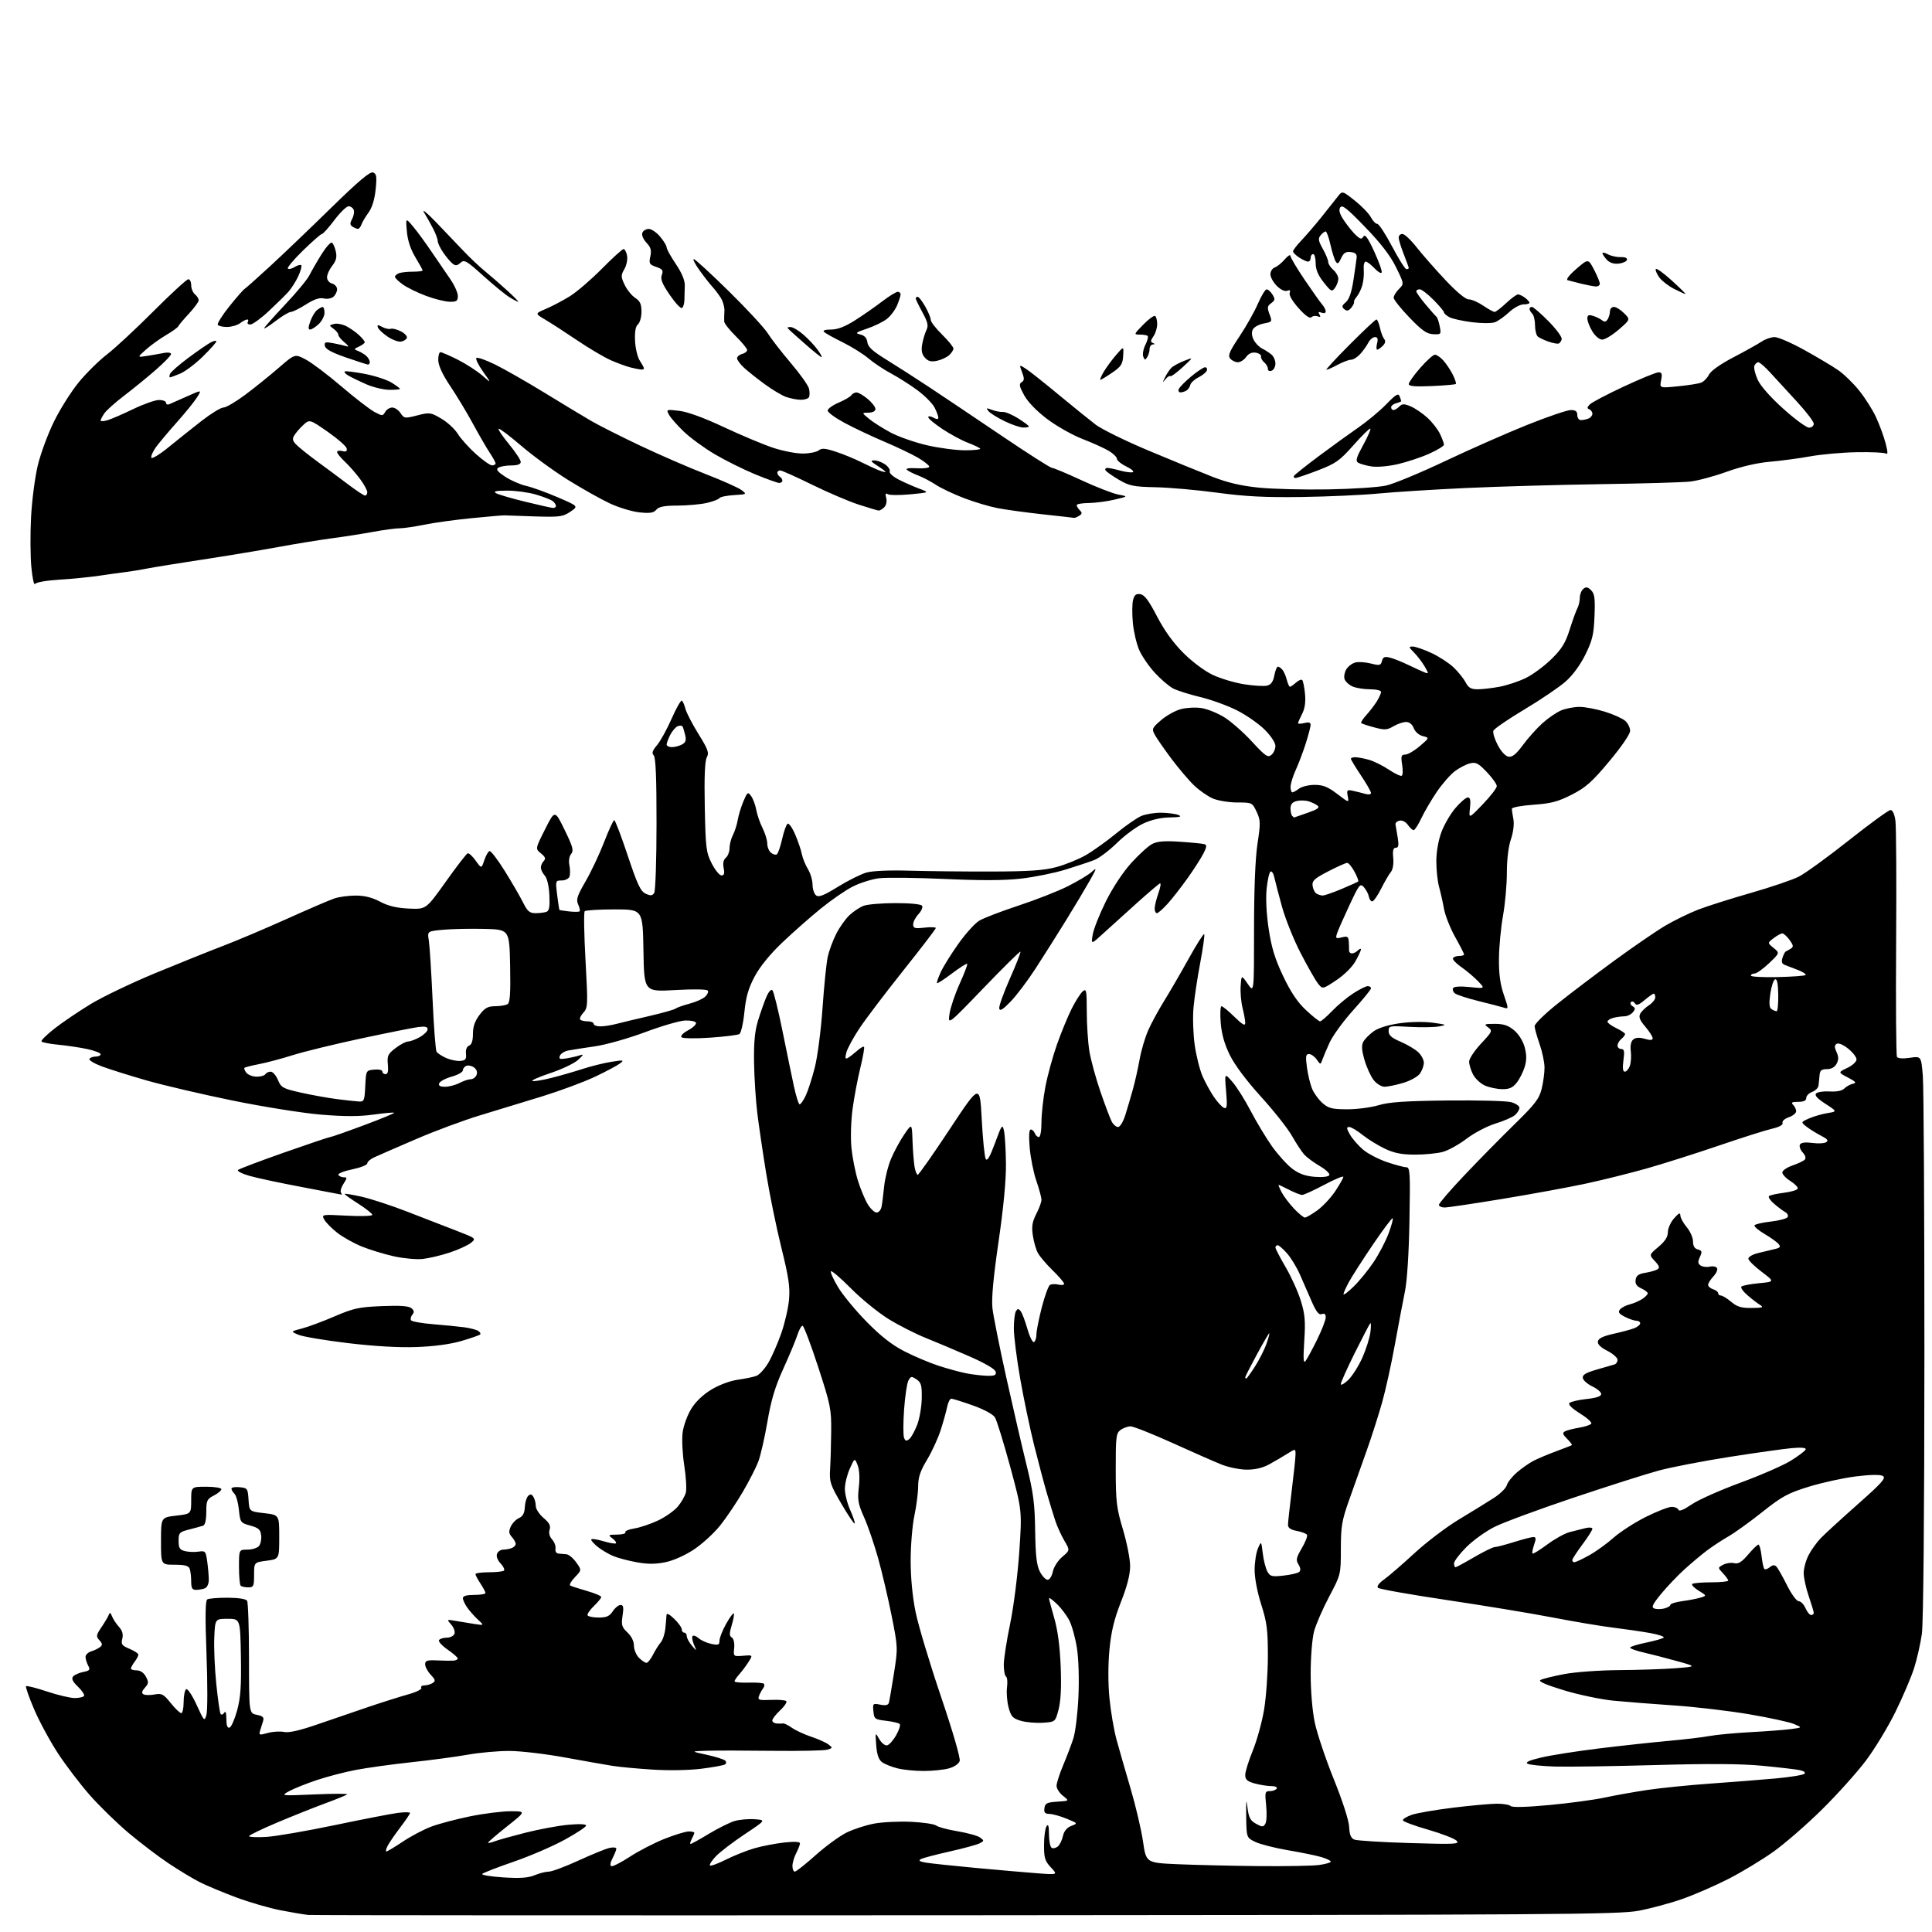 <?xml version="1.0" encoding="UTF-8" standalone="no"?>
<svg 
  version="1.1" 
  xmlns="http://www.w3.org/2000/svg" 
  xmlns:xlink="http://www.w3.org/1999/xlink" 
  xmlns:svg="http://www.w3.org/2000/svg"
  xmlns:rdf="http://www.w3.org/1999/02/22-rdf-syntax-ns#"
  xmlns:cc="http://creativecommons.org/ns#"
  xmlns:dc="http://purl.org/dc/elements/1.1/"
  viewBox="0 0 768 768"
  width="768"
  height="768"
>
<style>svg {background-color: white; }</style>"
<path stroke="none" fill="black" fill-rule="evenodd" d="M384.07,761.34C241.86,761.43 124.15,761.37 122.50,761.21C120.85,761.05 115.90,760.22 111.50,759.36C107.10,758.51 99.22,756.22 94.00,754.28C88.78,752.34 82.25,749.62 79.50,748.24C76.75,746.85 71.12,743.46 67.00,740.70C62.88,737.95 55.72,732.50 51.09,728.60C46.46,724.70 39.56,717.97 35.75,713.65C31.94,709.32 26.26,701.88 23.12,697.10C19.98,692.32 15.71,684.45 13.63,679.61C11.55,674.77 10.08,670.58 10.36,670.30C10.64,670.02 14.39,670.96 18.69,672.40C22.99,673.83 27.94,675.00 29.69,675.00C31.45,675.00 33.12,674.62 33.41,674.15C33.69,673.69 32.60,672.04 30.98,670.48C28.89,668.48 28.33,667.31 29.04,666.45C29.59,665.79 31.40,664.97 33.07,664.64C35.70,664.11 35.95,663.78 35.04,662.08C34.47,661.01 34.00,659.46 34.00,658.63C34.00,657.81 35.01,656.82 36.25,656.44C37.49,656.07 39.07,655.30 39.78,654.73C40.80,653.92 40.74,653.38 39.51,652.01C38.12,650.48 38.20,649.99 40.35,646.81C41.66,644.88 42.96,642.68 43.25,641.90C43.63,640.87 43.97,641.02 44.53,642.50C44.95,643.60 46.19,645.49 47.27,646.69C48.66,648.23 49.05,649.65 48.61,651.43C48.06,653.62 48.44,654.16 51.49,655.43C53.42,656.24 55.00,657.28 55.00,657.76C55.00,658.23 54.34,659.49 53.53,660.56C52.72,661.63 52.05,662.84 52.03,663.25C52.01,663.66 53.05,664.00 54.33,664.00C55.79,664.00 57.16,664.93 57.99,666.49C59.15,668.65 59.10,669.24 57.60,670.89C56.39,672.22 56.21,673.01 57.00,673.50C57.62,673.88 59.60,673.92 61.39,673.59C64.30,673.04 64.98,673.40 67.87,676.99C69.64,679.19 71.52,681.00 72.05,681.00C72.57,681.00 73.00,679.00 73.00,676.56C73.00,674.12 73.46,671.84 74.01,671.49C74.57,671.14 76.41,673.90 78.14,677.68C81.16,684.29 81.28,684.41 82.07,681.64C82.52,680.07 82.53,669.27 82.09,657.64C81.53,642.74 81.61,636.29 82.38,635.80C82.97,635.41 86.61,635.11 90.47,635.12C94.73,635.13 97.76,635.60 98.22,636.32C98.63,636.97 98.98,647.30 98.98,659.27C99.00,681.05 99.00,681.05 102.08,681.67C104.51,682.15 105.04,682.68 104.58,684.14C104.26,685.16 103.73,686.88 103.40,687.95C102.84,689.75 103.07,689.82 106.46,688.88C108.48,688.33 111.38,688.15 112.92,688.48C114.79,688.89 119.08,687.92 126.10,685.50C131.82,683.52 141.00,680.38 146.50,678.52C152.00,676.66 159.10,674.42 162.29,673.53C165.47,672.65 167.80,671.49 167.48,670.96C167.15,670.43 167.70,669.99 168.69,669.98C169.69,669.98 171.16,669.55 171.97,669.04C173.22,668.25 173.11,667.75 171.22,665.74C170.00,664.44 169.00,662.57 169.00,661.59C169.00,660.11 169.78,659.85 173.75,660.04C176.36,660.16 179.29,660.20 180.25,660.13C181.21,660.06 181.98,659.66 181.96,659.25C181.94,658.84 180.12,657.25 177.92,655.73C175.71,654.20 174.18,652.52 174.51,651.98C174.85,651.44 176.23,651.00 177.59,651.00C178.95,651.00 180.33,650.31 180.65,649.46C180.98,648.62 180.40,646.97 179.37,645.81C177.50,643.70 177.50,643.70 181.25,644.35C183.31,644.71 186.69,645.26 188.75,645.58C192.50,646.15 192.50,646.15 189.98,643.82C188.59,642.54 186.68,640.38 185.73,639.02C184.78,637.66 184.00,635.98 184.00,635.28C184.00,634.43 185.52,634.00 188.50,634.00C190.97,634.00 193.00,633.66 192.99,633.25C192.99,632.84 192.09,631.15 191.00,629.50C189.91,627.85 189.01,626.16 189.01,625.75C189.00,625.34 191.40,625.00 194.33,625.00C197.27,625.00 199.97,624.70 200.34,624.32C200.71,623.95 200.10,622.67 198.98,621.48C197.76,620.18 197.20,618.65 197.58,617.66C197.93,616.74 199.03,616.00 200.03,616.00C201.02,616.00 202.55,615.73 203.42,615.39C204.29,615.06 205.00,614.31 205.00,613.72C205.00,613.14 204.31,611.89 203.46,610.96C202.25,609.61 202.16,608.75 203.03,606.84C203.63,605.51 205.10,603.99 206.29,603.46C207.83,602.78 208.50,601.53 208.62,599.16C208.70,597.33 209.29,595.31 209.93,594.67C210.80,593.80 211.31,593.88 212.03,595.01C212.55,595.83 212.98,597.47 212.98,598.66C212.99,599.85 214.38,601.98 216.07,603.40C218.37,605.34 218.97,606.51 218.48,608.07C218.06,609.37 218.43,610.82 219.48,611.97C220.39,612.98 220.99,614.62 220.82,615.63C220.63,616.69 221.13,617.50 222.00,617.57C222.82,617.64 224.26,617.76 225.18,617.85C226.11,617.93 227.85,619.38 229.05,621.07C231.24,624.14 231.24,624.14 228.54,626.96C227.05,628.51 226.21,630.00 226.67,630.27C227.13,630.54 230.09,631.50 233.25,632.41C236.41,633.31 239.00,634.41 239.00,634.84C239.00,635.27 237.67,636.90 236.04,638.47C234.41,640.03 233.31,641.69 233.59,642.15C233.88,642.62 235.88,643.00 238.04,643.00C241.11,643.00 242.31,642.46 243.59,640.50C244.49,639.12 245.88,638.00 246.68,638.00C247.81,638.00 247.99,638.92 247.48,642.25C246.93,645.97 247.17,646.81 249.42,648.93C251.01,650.42 252.00,652.43 252.00,654.17C252.00,655.73 252.90,657.90 254.00,659.00C255.10,660.10 256.44,661.00 256.97,661.00C257.51,661.00 258.69,659.54 259.59,657.75C260.50,655.96 261.88,653.77 262.66,652.88C263.44,651.99 264.25,649.52 264.48,647.38C264.70,645.25 264.91,642.85 264.94,642.06C264.98,641.11 266.01,641.59 268.00,643.50C269.65,645.08 271.00,646.96 271.00,647.69C271.00,648.41 271.45,649.00 272.00,649.00C272.55,649.00 273.00,649.63 273.00,650.39C273.00,651.15 273.91,652.84 275.02,654.14C277.03,656.50 277.03,656.50 275.85,653.75C275.21,652.23 274.97,650.70 275.33,650.34C275.69,649.97 276.78,650.38 277.74,651.23C278.71,652.08 280.96,653.09 282.75,653.47C285.54,654.06 286.00,653.88 286.00,652.21C286.00,651.13 287.18,648.15 288.61,645.57C290.05,643.00 291.43,641.10 291.68,641.35C291.93,641.60 291.58,643.68 290.89,645.98C289.88,649.35 289.88,650.31 290.91,650.94C291.65,651.40 292.04,653.13 291.85,655.11C291.51,658.48 291.53,658.50 295.41,658.19C299.31,657.87 299.31,657.87 297.52,660.69C296.54,662.23 294.89,664.43 293.87,665.56C292.84,666.70 292.00,667.95 292.00,668.34C292.00,668.73 294.48,668.97 297.51,668.87C300.54,668.77 303.31,668.97 303.65,669.32C304.00,669.67 303.84,670.53 303.30,671.23C302.75,671.93 302.03,673.28 301.69,674.24C301.15,675.76 301.72,675.94 306.45,675.74C309.41,675.61 312.16,675.82 312.55,676.22C312.95,676.62 311.86,678.26 310.14,679.87C308.41,681.48 307.00,683.30 307.00,683.90C307.00,684.51 307.79,685.05 308.75,685.12C309.71,685.18 310.87,685.17 311.32,685.10C311.76,685.02 313.34,685.80 314.82,686.84C316.29,687.87 319.75,689.47 322.50,690.39C325.25,691.31 328.32,692.68 329.32,693.44C331.05,694.76 331.04,694.85 328.95,695.51C327.75,695.90 317.94,696.10 307.14,695.98C296.34,695.85 284.57,695.84 281.00,695.95C274.50,696.16 274.50,696.16 280.92,697.55C284.45,698.32 287.76,699.36 288.26,699.86C288.81,700.41 288.77,701.02 288.15,701.41C287.59,701.76 283.38,702.52 278.81,703.10C273.97,703.71 265.90,703.86 259.50,703.45C253.45,703.07 246.25,702.40 243.50,701.96C240.75,701.52 232.20,700.02 224.50,698.61C216.80,697.20 206.90,696.04 202.50,696.03C198.10,696.01 190.68,696.68 186.00,697.51C181.32,698.34 171.20,699.70 163.50,700.52C155.80,701.35 145.90,702.72 141.50,703.56C137.10,704.40 130.12,706.21 126.00,707.59C121.88,708.96 116.92,710.94 115.00,711.99C111.50,713.89 111.50,713.89 125.00,713.31C132.43,712.99 138.27,712.97 138.00,713.28C137.72,713.59 133.89,715.16 129.50,716.78C125.10,718.40 116.44,721.85 110.25,724.46C104.06,727.07 99.00,729.52 99.00,729.90C99.00,730.28 102.04,730.42 105.75,730.21C109.46,730.00 121.72,727.89 133.00,725.53C144.28,723.17 155.64,720.97 158.25,720.64C160.86,720.31 163.00,720.33 163.00,720.68C163.00,721.03 161.26,723.61 159.13,726.41C156.99,729.21 154.73,732.51 154.09,733.75C153.45,734.99 153.23,736.00 153.59,736.00C153.95,736.00 156.90,734.23 160.14,732.07C163.38,729.90 168.48,727.21 171.49,726.09C174.49,724.97 181.41,723.14 186.88,722.02C192.34,720.91 199.59,720.00 202.97,720.00C209.13,720.00 209.13,720.00 201.57,726.01C197.40,729.32 194.00,732.23 194.00,732.49C194.00,732.74 195.15,732.51 196.56,731.98C197.96,731.44 203.52,729.89 208.91,728.52C214.29,727.16 221.91,725.74 225.85,725.38C230.23,724.97 233.00,725.09 233.00,725.68C233.00,726.21 229.14,728.76 224.41,731.35C219.69,733.94 210.58,737.86 204.16,740.07C197.75,742.28 192.15,744.45 191.70,744.90C191.26,745.34 194.99,745.96 199.98,746.29C206.71,746.72 209.95,746.50 212.50,745.44C214.39,744.65 216.93,744.00 218.15,744.00C219.37,744.00 224.68,742.02 229.94,739.61C235.20,737.19 240.74,734.93 242.25,734.59C243.76,734.24 245.00,734.37 245.00,734.87C245.00,735.36 244.33,737.06 243.51,738.64C242.59,740.42 242.41,741.63 243.05,741.84C243.61,742.03 246.96,740.31 250.49,738.01C254.02,735.71 260.19,732.53 264.20,730.95C268.22,729.36 272.51,728.05 273.75,728.03C274.99,728.02 276.00,728.25 276.00,728.57C276.00,728.88 275.53,730.00 274.96,731.07C274.40,732.13 274.20,733.00 274.52,733.00C274.84,733.00 278.12,731.19 281.79,728.97C285.47,726.75 290.06,724.47 291.99,723.89C293.92,723.32 297.52,722.99 300.00,723.17C304.50,723.50 304.50,723.50 296.00,729.16C291.32,732.28 286.18,736.21 284.57,737.90C282.96,739.59 281.90,741.24 282.22,741.56C282.54,741.87 285.43,740.81 288.65,739.19C291.87,737.58 296.98,735.55 300.00,734.69C303.02,733.83 308.31,732.81 311.75,732.43C315.76,731.99 318.00,732.10 318.00,732.76C318.00,733.31 317.33,735.06 316.51,736.64C315.68,738.21 315.01,740.51 315.01,741.75C315.00,742.99 315.43,744.00 315.95,744.00C316.48,744.00 320.19,741.07 324.20,737.48C328.22,733.89 333.75,729.85 336.50,728.49C339.25,727.13 344.20,725.52 347.50,724.91C350.80,724.29 357.40,723.98 362.16,724.20C366.92,724.42 371.42,725.09 372.16,725.69C372.90,726.28 376.72,727.31 380.66,727.96C384.60,728.62 388.62,729.73 389.59,730.44C391.27,731.67 391.26,731.79 389.43,732.75C388.37,733.30 383.00,734.77 377.50,736.00C372.00,737.23 366.84,738.59 366.03,739.03C364.98,739.60 365.56,740.00 368.03,740.42C369.94,740.74 378.93,741.70 388.00,742.54C397.07,743.38 408.10,744.34 412.50,744.67C420.50,745.27 420.50,745.27 417.75,742.33C415.38,739.80 415.00,738.56 415.02,733.45C415.02,730.18 415.47,726.83 416.00,726.00C416.70,724.91 416.97,725.79 416.98,729.19C416.99,731.77 417.47,734.17 418.04,734.53C418.62,734.88 419.71,734.65 420.48,734.02C421.25,733.38 422.17,731.52 422.53,729.87C422.96,727.90 424.09,726.53 425.84,725.84C428.50,724.81 428.50,724.81 424.00,722.96C421.52,721.94 418.46,721.09 417.18,721.06C415.36,721.01 414.93,720.52 415.18,718.75C415.45,716.82 416.20,716.46 420.31,716.19C425.12,715.89 425.12,715.89 422.56,713.87C421.15,712.76 420.00,710.97 420.00,709.90C420.00,708.82 421.18,705.14 422.62,701.72C424.06,698.30 425.90,693.48 426.69,691.00C427.49,688.52 428.39,681.10 428.69,674.50C429.01,667.50 428.77,659.45 428.10,655.17C427.47,651.13 426.11,646.18 425.07,644.17C424.03,642.15 421.79,639.18 420.09,637.56C418.39,635.95 417.00,634.94 417.00,635.33C417.00,635.71 417.94,639.28 419.09,643.26C420.47,648.06 421.33,654.55 421.64,662.50C421.96,670.58 421.69,676.13 420.81,679.50C419.50,684.50 419.50,684.50 414.50,684.82C411.75,685.00 407.83,684.65 405.78,684.04C402.57,683.09 401.90,682.36 400.93,678.74C400.31,676.43 400.03,672.84 400.30,670.77C400.58,668.70 400.40,666.75 399.90,666.44C399.41,666.13 399.01,664.00 399.02,661.69C399.03,659.39 400.17,652.10 401.54,645.50C402.94,638.78 404.53,626.23 405.17,617.00C406.29,600.50 406.29,600.50 401.56,583.00C398.95,573.38 396.22,564.56 395.49,563.41C394.71,562.18 391.07,560.22 386.67,558.66C382.55,557.20 378.73,556.00 378.17,556.00C377.61,556.00 376.87,557.46 376.51,559.25C376.15,561.04 374.99,565.20 373.93,568.50C372.87,571.80 370.42,577.11 368.50,580.30C365.83,584.72 365.00,587.22 364.98,590.80C364.97,593.39 364.30,598.65 363.48,602.50C362.67,606.35 362.00,614.38 362.00,620.34C362.00,627.20 362.72,634.74 363.97,640.84C365.05,646.15 369.58,661.22 374.02,674.31C378.79,688.37 381.85,698.91 381.49,700.03C381.14,701.14 379.34,702.37 377.19,702.96C375.16,703.53 370.66,703.99 367.19,703.99C363.72,704.00 359.00,703.52 356.69,702.93C354.39,702.35 351.65,701.24 350.61,700.47C349.28,699.49 348.59,697.48 348.31,693.78C347.91,688.50 347.91,688.50 349.52,691.31C350.40,692.86 351.80,693.98 352.62,693.81C353.45,693.64 355.08,691.82 356.24,689.77C357.41,687.72 358.04,685.71 357.64,685.31C357.24,684.91 354.80,684.34 352.21,684.04C347.76,683.53 347.48,683.32 347.19,680.26C346.89,677.14 346.99,677.05 349.92,677.63C352.06,678.06 353.08,677.83 353.35,676.87C353.56,676.12 354.46,670.88 355.35,665.24C356.95,655.08 356.94,654.86 354.45,642.35C353.07,635.40 350.66,625.13 349.10,619.52C347.53,613.91 345.01,606.55 343.50,603.17C341.10,597.83 340.83,596.26 341.40,591.16C341.82,587.50 341.63,584.21 340.91,582.40C339.75,579.50 339.75,579.50 337.81,583.81C336.74,586.18 335.86,589.78 335.85,591.81C335.84,593.84 336.80,597.67 338.00,600.33C339.19,602.99 339.97,605.36 339.73,605.60C339.49,605.85 337.12,602.32 334.46,597.77C330.02,590.17 329.66,589.06 329.98,584.00C330.17,580.98 330.36,574.23 330.41,569.00C330.49,560.12 330.16,558.45 325.19,543.25C322.27,534.31 319.50,527.00 319.02,527.00C318.54,527.00 317.61,528.69 316.95,530.75C316.28,532.81 313.78,538.81 311.38,544.08C308.11,551.27 306.53,556.54 305.05,565.22C303.96,571.58 302.31,578.74 301.39,581.14C300.46,583.54 297.69,588.93 295.24,593.11C292.79,597.30 288.79,603.24 286.36,606.30C283.93,609.37 279.24,613.67 275.96,615.87C272.40,618.25 267.78,620.32 264.56,620.99C260.59,621.81 257.52,621.82 253.10,621.02C249.78,620.42 245.58,619.31 243.78,618.55C241.98,617.80 239.26,616.21 237.75,615.02C236.24,613.83 235.00,612.48 235.00,612.03C235.00,611.57 237.10,611.83 239.66,612.60C242.23,613.37 244.56,613.77 244.84,613.49C245.12,613.21 244.49,612.32 243.43,611.52C241.63,610.16 241.76,610.06 245.31,610.03C247.40,610.01 248.87,609.61 248.58,609.12C248.28,608.64 249.89,607.95 252.15,607.59C254.41,607.23 258.66,605.80 261.59,604.42C264.51,603.03 268.05,600.54 269.45,598.87C270.85,597.21 272.29,594.70 272.64,593.29C272.99,591.89 272.70,587.01 271.99,582.46C271.28,577.90 271.00,572.00 271.37,569.34C271.73,566.68 273.27,562.48 274.80,560.00C276.56,557.15 279.51,554.34 282.85,552.34C285.90,550.50 290.31,548.87 293.31,548.46C296.17,548.07 299.48,547.38 300.68,546.93C301.87,546.48 304.02,544.12 305.44,541.70C306.86,539.27 309.16,534.02 310.56,530.02C311.96,526.03 313.35,520.00 313.65,516.63C314.10,511.67 313.52,507.74 310.61,496.00C308.63,488.02 305.92,474.75 304.58,466.50C303.24,458.25 301.65,447.45 301.04,442.50C300.43,437.55 299.85,428.55 299.75,422.50C299.62,414.59 300.04,409.94 301.26,405.93C302.19,402.87 303.67,398.65 304.54,396.55C305.50,394.25 306.50,393.10 307.05,393.65C307.55,394.15 309.32,401.30 310.99,409.53C312.65,417.76 314.72,427.76 315.58,431.75C316.43,435.74 317.47,439.00 317.88,439.00C318.29,439.00 319.38,437.44 320.29,435.52C321.20,433.61 322.83,428.55 323.91,424.27C325.00,419.99 326.37,409.35 326.98,400.55C327.59,391.78 328.52,382.64 329.06,380.23C329.60,377.82 331.12,373.75 332.43,371.18C333.74,368.60 336.09,365.29 337.66,363.81C339.22,362.34 341.77,360.65 343.32,360.06C344.86,359.48 350.57,359.00 356.01,359.00C361.97,359.00 366.15,359.43 366.55,360.07C366.91,360.66 366.26,362.16 365.10,363.39C363.95,364.62 363.00,366.45 363.00,367.44C363.00,369.00 363.63,369.19 367.50,368.75C369.98,368.47 372.00,368.55 372.00,368.91C372.00,369.28 366.19,376.87 359.08,385.79C351.97,394.70 344.13,405.04 341.66,408.76C339.18,412.49 336.83,416.83 336.43,418.42C335.85,420.72 335.99,421.14 337.10,420.50C337.87,420.06 339.51,418.79 340.75,417.68C341.98,416.57 343.20,415.87 343.46,416.13C343.72,416.38 343.05,420.17 341.98,424.55C340.91,428.92 339.52,436.28 338.90,440.90C338.27,445.61 338.07,452.37 338.46,456.29C338.84,460.13 340.01,466.02 341.06,469.38C342.11,472.75 343.87,476.96 344.97,478.75C346.07,480.54 347.64,482.00 348.47,482.00C349.29,482.00 350.17,480.99 350.42,479.75C350.67,478.51 351.14,474.86 351.46,471.63C351.78,468.41 353.02,463.46 354.21,460.63C355.39,457.81 357.75,453.48 359.43,451.00C362.50,446.50 362.50,446.50 362.74,453.50C362.88,457.35 363.24,461.96 363.54,463.75C363.84,465.54 364.42,467.00 364.81,467.00C365.21,467.00 370.93,458.85 377.52,448.88C389.50,430.76 389.50,430.76 390.26,444.98C390.67,452.80 391.38,459.86 391.84,460.68C392.43,461.74 393.50,459.90 395.55,454.33C398.23,447.05 398.48,446.71 399.10,449.50C399.46,451.15 399.82,457.00 399.88,462.50C399.96,468.99 398.93,479.89 396.95,493.50C394.86,507.85 394.09,516.24 394.51,520.00C394.84,523.02 397.32,535.40 400.00,547.50C402.69,559.60 406.33,575.35 408.10,582.50C410.77,593.34 411.34,597.66 411.49,608.50C411.64,618.45 412.08,622.26 413.37,624.75C414.29,626.54 415.68,628.00 416.45,628.00C417.22,628.00 418.14,626.55 418.51,624.75C418.88,622.93 420.53,620.35 422.26,618.88C425.35,616.26 425.35,616.26 423.10,612.45C421.87,610.35 420.25,606.81 419.51,604.57C418.77,602.33 417.24,597.35 416.12,593.50C415.00,589.65 412.73,581.10 411.08,574.49C409.43,567.89 406.93,555.97 405.54,548.02C404.14,540.06 403.01,531.06 403.02,528.03C403.02,524.99 403.40,521.92 403.85,521.20C404.53,520.14 404.86,520.14 405.72,521.20C406.29,521.92 407.51,525.10 408.42,528.29C409.33,531.47 410.51,533.80 411.04,533.48C411.57,533.15 412.00,531.77 412.00,530.41C412.00,529.06 412.96,524.25 414.12,519.72C415.29,515.20 416.75,511.18 417.37,510.79C417.98,510.40 419.50,510.34 420.74,510.65C421.98,510.96 423.00,510.81 423.00,510.32C423.00,509.82 420.94,507.41 418.42,504.96C415.90,502.51 413.24,499.37 412.52,497.99C411.79,496.60 410.90,493.45 410.55,490.99C410.04,487.51 410.36,485.61 411.95,482.54C413.08,480.36 414.00,477.84 414.00,476.95C414.00,476.05 413.09,472.66 411.97,469.41C410.85,466.16 409.66,460.24 409.32,456.25C408.92,451.51 409.07,449.00 409.75,449.00C410.32,449.00 411.05,449.68 411.36,450.50C411.68,451.33 412.40,452.00 412.97,452.00C413.56,452.00 414.00,449.49 414.00,446.11C414.00,442.87 414.70,436.54 415.55,432.05C416.40,427.55 418.48,419.96 420.16,415.19C421.85,410.41 424.49,404.00 426.03,400.94C427.57,397.88 429.55,394.79 430.42,394.07C431.84,392.89 432.00,393.70 432.01,402.13C432.01,407.28 432.48,414.35 433.04,417.84C433.61,421.32 435.59,428.59 437.45,433.99C439.31,439.39 441.33,444.75 441.95,445.90C442.57,447.06 443.69,448.00 444.45,448.00C445.23,448.00 446.50,445.91 447.33,443.25C448.15,440.64 449.51,436.02 450.35,433.00C451.19,429.98 452.39,424.62 453.02,421.10C453.65,417.57 455.18,412.38 456.43,409.56C457.68,406.73 460.51,401.51 462.72,397.96C464.93,394.41 469.31,386.86 472.46,381.18C475.61,375.50 478.41,371.08 478.68,371.35C478.95,371.61 478.24,376.71 477.12,382.67C475.99,388.62 474.78,396.65 474.44,400.50C474.09,404.35 474.30,411.04 474.91,415.37C475.52,419.70 476.93,425.33 478.05,427.87C479.18,430.42 481.24,434.15 482.63,436.18C484.03,438.20 485.81,440.10 486.59,440.40C487.77,440.85 487.90,439.72 487.39,433.72C486.77,426.50 486.77,426.50 489.85,430.00C491.54,431.93 494.81,437.10 497.10,441.50C499.40,445.90 503.21,452.23 505.56,455.57C507.92,458.91 511.54,462.93 513.60,464.51C516.28,466.56 518.81,467.49 522.54,467.80C525.59,468.05 528.01,467.79 528.40,467.17C528.76,466.58 527.11,464.97 524.67,463.55C522.26,462.14 519.47,460.07 518.46,458.96C517.46,457.85 515.25,454.50 513.57,451.53C511.88,448.55 506.34,441.54 501.26,435.95C495.56,429.68 490.83,423.37 488.90,419.45C486.75,415.08 485.61,411.07 485.25,406.55C484.96,402.95 485.11,400.00 485.58,400.00C486.04,400.00 488.35,401.89 490.71,404.21C493.89,407.32 495.00,407.96 495.00,406.65C495.00,405.68 494.52,402.98 493.93,400.65C493.35,398.31 493.01,394.40 493.18,391.95C493.50,387.50 493.50,387.50 496.00,391.12C498.50,394.73 498.50,394.73 498.50,369.62C498.50,353.41 498.99,341.27 499.87,335.41C501.13,327.11 501.09,326.00 499.51,322.66C497.80,319.05 497.68,319.00 491.85,319.00C488.60,319.00 484.26,318.30 482.22,317.45C480.17,316.60 476.77,314.24 474.65,312.20C472.53,310.17 468.43,305.33 465.54,301.46C462.65,297.58 459.71,293.33 459.00,292.00C457.81,289.77 457.99,289.34 461.53,286.29C463.63,284.47 467.16,282.50 469.36,281.90C471.56,281.31 475.24,281.11 477.55,281.46C479.85,281.80 483.94,283.44 486.62,285.09C489.30,286.74 494.26,291.09 497.64,294.76C503.00,300.58 503.99,301.26 505.39,300.09C506.28,299.36 507.00,297.76 507.00,296.53C507.00,295.25 505.20,292.51 502.75,290.07C500.41,287.73 495.46,284.28 491.74,282.39C488.02,280.51 481.46,278.13 477.16,277.10C472.87,276.07 468.01,274.54 466.37,273.69C464.74,272.85 461.47,270.06 459.11,267.50C456.75,264.94 453.95,260.87 452.88,258.45C451.81,256.03 450.66,251.16 450.33,247.63C450.00,244.10 450.03,240.01 450.40,238.54C450.91,236.50 451.60,235.94 453.29,236.19C454.93,236.42 456.64,238.69 459.92,245.00C462.84,250.63 466.39,255.55 470.42,259.57C473.92,263.07 478.87,266.76 482.10,268.28C485.17,269.73 490.78,271.41 494.56,272.01C498.34,272.61 502.44,272.85 503.67,272.55C505.27,272.15 506.10,270.98 506.57,268.49C506.93,266.57 507.57,265.00 507.99,265.00C508.41,265.00 509.22,265.57 509.80,266.26C510.37,266.95 511.15,268.75 511.53,270.26C511.91,271.77 512.47,273.00 512.78,273.00C513.09,273.00 514.17,272.25 515.18,271.34C516.19,270.43 517.30,269.97 517.65,270.32C518.00,270.67 518.50,273.14 518.76,275.81C519.07,279.11 518.70,281.67 517.61,283.78C516.73,285.50 516.00,287.16 516.00,287.47C516.00,287.78 517.12,287.76 518.50,287.41C520.25,286.97 521.00,287.19 520.99,288.14C520.98,288.89 520.12,292.20 519.07,295.50C518.03,298.80 516.24,303.52 515.11,306.00C513.97,308.48 513.03,311.51 513.02,312.75C513.01,313.99 513.34,314.99 513.75,314.97C514.16,314.95 515.37,314.28 516.44,313.47C517.51,312.66 520.29,312.00 522.61,312.00C525.93,312.00 527.86,312.78 531.56,315.60C536.27,319.19 536.27,319.19 535.75,316.50C535.28,314.02 535.45,313.85 537.87,314.37C539.32,314.69 541.51,315.24 542.75,315.59C544.01,315.95 545.00,315.79 545.00,315.23C545.00,314.68 543.20,311.53 541.00,308.24C538.80,304.94 537.00,301.97 537.00,301.62C537.00,301.28 537.79,301.00 538.75,301.01C539.71,301.01 542.13,301.46 544.11,302.01C546.10,302.57 549.68,304.33 552.07,305.94C554.46,307.54 556.78,308.64 557.21,308.37C557.65,308.10 557.72,306.11 557.37,303.94C556.83,300.54 557.00,299.99 558.62,299.96C559.65,299.94 562.25,298.43 564.38,296.60C568.26,293.28 568.26,293.28 565.59,292.61C564.05,292.23 562.53,290.90 561.99,289.47C561.40,287.92 560.26,287.00 558.93,287.00C557.76,287.00 555.51,287.77 553.91,288.71C551.38,290.21 550.43,290.26 546.29,289.15C543.68,288.46 541.35,287.68 541.10,287.43C540.85,287.18 541.77,285.75 543.14,284.24C544.51,282.73 546.39,280.28 547.32,278.79C548.24,277.29 549.00,275.60 549.00,275.04C549.00,274.47 547.00,274.00 544.55,274.00C542.10,274.00 538.96,273.48 537.57,272.85C536.18,272.21 534.78,270.89 534.47,269.91C534.16,268.93 534.49,267.18 535.20,266.03C535.92,264.87 537.52,263.67 538.78,263.35C540.03,263.03 542.80,263.21 544.94,263.76C548.43,264.64 548.89,264.54 549.36,262.75C549.77,261.15 550.41,260.88 552.53,261.42C553.99,261.78 557.32,263.11 559.92,264.37C562.53,265.63 565.43,266.95 566.38,267.32C567.97,267.93 567.97,267.75 566.30,264.89C565.31,263.20 563.43,260.73 562.11,259.41C559.95,257.23 559.91,257.00 561.61,257.01C562.65,257.02 565.98,258.17 569.00,259.57C572.02,260.97 576.00,263.56 577.84,265.31C579.67,267.06 581.82,269.74 582.61,271.25C583.74,273.41 584.76,274.00 587.39,274.00C589.22,274.00 593.15,273.54 596.11,272.99C599.08,272.43 603.75,270.87 606.51,269.53C609.26,268.19 613.84,264.82 616.68,262.03C620.83,257.97 622.27,255.65 623.98,250.24C625.15,246.53 626.53,242.72 627.05,241.76C627.57,240.81 628.00,238.95 628.00,237.64C628.00,236.32 628.63,234.72 629.39,234.09C630.47,233.19 631.17,233.31 632.49,234.63C633.88,236.03 634.13,237.86 633.84,244.94C633.55,252.25 633.00,254.56 630.21,260.22C628.18,264.35 625.18,268.43 622.33,270.94C619.81,273.16 612.44,278.15 605.97,282.02C599.49,285.89 593.95,289.70 593.65,290.47C593.35,291.25 594.13,293.82 595.38,296.19C596.75,298.79 598.47,300.62 599.70,300.80C601.18,301.02 602.76,299.73 605.37,296.17C607.37,293.46 610.85,289.56 613.11,287.52C615.37,285.48 618.73,283.17 620.58,282.40C622.42,281.63 625.71,281.00 627.88,281.00C630.05,281.00 634.60,281.86 638.00,282.92C641.39,283.98 645.03,285.62 646.08,286.58C647.14,287.53 648.00,289.30 648.00,290.51C648.00,291.81 644.60,296.79 639.74,302.60C632.82,310.88 630.39,313.04 624.79,315.89C619.29,318.69 616.58,319.40 609.53,319.90C604.82,320.23 600.97,320.95 600.98,321.50C600.99,322.05 601.27,323.95 601.61,325.72C601.96,327.62 601.55,330.87 600.61,333.65C599.62,336.53 599.00,341.69 599.00,346.93C599.00,351.64 598.31,359.32 597.47,364.00C596.63,368.68 595.91,376.32 595.86,381.00C595.79,387.06 596.34,391.18 597.76,395.33C599.75,401.17 599.75,401.17 597.62,400.50C596.46,400.14 591.93,398.96 587.56,397.89C583.20,396.81 579.04,395.45 578.32,394.85C577.61,394.26 577.30,393.32 577.65,392.76C578.03,392.14 580.62,391.99 584.33,392.38C590.38,393.01 590.38,393.01 587.52,390.02C585.95,388.38 582.95,385.85 580.85,384.40C578.75,382.94 577.28,381.36 577.58,380.88C577.87,380.39 578.99,380.00 580.06,380.00C581.13,380.00 582.00,379.74 582.00,379.41C582.00,379.09 580.40,375.97 578.45,372.48C576.50,368.99 574.50,363.96 574.02,361.31C573.54,358.67 572.65,354.70 572.04,352.50C571.44,350.30 570.95,345.72 570.96,342.32C570.97,338.61 571.78,333.99 573.00,330.74C574.11,327.77 576.62,323.46 578.59,321.17C580.55,318.88 582.75,317.00 583.48,317.00C584.45,317.00 584.68,318.15 584.33,321.25C583.86,325.50 583.86,325.50 589.43,319.70C592.49,316.52 595.00,313.27 595.00,312.50C595.00,311.72 593.22,309.21 591.04,306.92C587.64,303.35 586.69,302.86 584.29,303.46C582.76,303.84 580.04,305.27 578.26,306.62C576.47,307.98 573.25,311.68 571.11,314.84C568.96,318.01 566.21,322.71 564.99,325.30C563.77,327.88 562.40,330.00 561.95,330.00C561.49,330.00 560.45,329.06 559.65,327.91C558.80,326.69 557.42,325.98 556.34,326.22C555.33,326.44 554.60,327.12 554.73,327.74C554.85,328.36 555.25,330.69 555.61,332.93C556.11,336.07 555.93,337.00 554.85,337.00C553.82,337.00 553.55,338.05 553.83,341.02C554.06,343.42 553.68,345.68 552.88,346.64C552.15,347.52 550.42,350.50 549.03,353.26C547.64,356.01 546.05,358.29 545.50,358.31C544.95,358.34 544.34,357.49 544.15,356.43C543.95,355.37 543.07,353.69 542.20,352.70C540.70,351.01 540.34,351.46 536.37,359.95C534.04,364.93 531.83,369.96 531.46,371.14C530.85,373.04 531.07,373.20 533.39,372.62C535.60,372.06 536.02,372.31 536.16,374.23C536.24,375.48 536.29,377.06 536.27,377.75C536.24,378.44 536.76,379.00 537.41,379.00C538.07,379.00 539.14,378.46 539.80,377.80C540.46,377.14 541.00,376.97 541.00,377.41C541.00,377.86 540.01,379.99 538.79,382.15C537.52,384.42 534.29,387.61 531.16,389.68C525.73,393.29 525.73,393.29 523.87,390.89C522.85,389.58 519.77,384.17 517.03,378.89C514.29,373.60 510.95,365.28 509.60,360.39C508.25,355.50 506.88,350.24 506.55,348.71C506.21,347.17 505.54,346.17 505.05,346.47C504.56,346.77 503.86,349.83 503.51,353.26C503.11,357.08 503.42,363.30 504.32,369.27C505.44,376.70 506.82,381.19 510.08,388.05C513.10,394.41 515.77,398.38 519.14,401.53C521.77,403.99 524.29,406.00 524.75,406.00C525.22,406.00 527.37,404.14 529.55,401.87C531.72,399.60 535.50,396.45 537.95,394.87C540.39,393.29 542.98,392.00 543.70,392.00C544.41,392.00 545.00,392.39 545.00,392.87C545.00,393.34 541.80,397.28 537.88,401.62C533.97,405.95 529.75,411.75 528.51,414.50C527.26,417.25 525.95,420.37 525.59,421.42C524.96,423.27 524.87,423.26 523.41,421.17C522.57,419.98 521.19,419.00 520.35,419.00C519.07,419.00 518.93,419.89 519.52,424.25C519.90,427.14 520.83,430.97 521.56,432.76C522.30,434.55 524.16,437.12 525.70,438.47C528.10,440.58 529.50,440.94 535.50,440.96C539.35,440.97 544.98,440.24 548.00,439.34C552.23,438.08 558.58,437.65 575.50,437.46C587.60,437.33 598.96,437.63 600.75,438.14C602.54,438.64 604.00,439.65 604.00,440.37C604.00,441.10 603.21,442.39 602.25,443.24C601.29,444.09 597.80,445.61 594.50,446.63C591.18,447.64 586.04,450.34 583.00,452.65C579.98,454.95 575.70,457.32 573.50,457.91C571.30,458.50 566.35,458.99 562.50,458.98C557.23,458.98 554.26,458.40 550.50,456.62C547.75,455.32 543.75,452.85 541.61,451.13C539.47,449.41 537.09,448.00 536.31,448.00C535.16,448.00 535.24,448.61 536.69,451.11C537.69,452.82 540.05,455.51 541.95,457.09C543.84,458.66 548.09,460.86 551.39,461.97C554.69,463.09 558.13,464.00 559.03,464.00C560.50,464.00 560.63,466.08 560.28,485.25C560.05,498.33 559.35,509.19 558.46,513.50C557.67,517.35 555.88,526.80 554.48,534.50C553.09,542.20 550.81,552.55 549.41,557.50C548.02,562.45 545.28,571.00 543.33,576.50C541.38,582.00 538.26,590.77 536.40,596.00C533.41,604.42 533.02,606.66 533.01,615.71C533.00,625.91 533.00,625.91 528.35,634.71C525.80,639.54 523.10,645.75 522.36,648.50C521.61,651.31 521.02,658.60 521.01,665.14C521.00,672.04 521.66,679.99 522.62,684.64C523.52,688.96 526.92,699.11 530.18,707.20C533.70,715.93 536.19,723.64 536.31,726.20C536.45,729.36 537.00,730.70 538.38,731.27C539.42,731.69 549.32,732.31 560.38,732.64C578.53,733.19 580.35,733.09 579.00,731.70C578.17,730.85 573.07,728.88 567.67,727.32C562.26,725.77 557.76,724.10 557.67,723.60C557.57,723.11 559.17,722.12 561.20,721.42C563.24,720.71 570.68,719.43 577.74,718.57C584.80,717.71 592.61,717.00 595.09,717.00C597.57,717.00 600.03,717.42 600.55,717.94C601.15,718.53 606.92,718.38 616.00,717.52C623.98,716.78 633.86,715.44 637.96,714.55C642.07,713.66 649.72,712.30 654.96,711.52C660.21,710.74 671.48,709.60 680.00,709.00C688.52,708.40 700.21,707.47 705.96,706.95C711.71,706.42 716.81,705.59 717.31,705.09C717.83,704.57 717.02,703.97 715.35,703.64C713.78,703.32 707.10,702.55 700.50,701.92C692.04,701.11 679.50,701.03 658.00,701.64C641.23,702.11 623.28,702.38 618.12,702.23C612.96,702.07 608.06,701.57 607.24,701.11C606.20,700.53 607.85,699.78 612.62,698.65C616.41,697.75 626.70,696.13 635.50,695.05C644.30,693.97 656.73,692.62 663.13,692.04C669.52,691.47 676.95,690.59 679.63,690.08C682.31,689.58 689.67,688.89 696.00,688.55C702.33,688.21 709.52,687.66 712.00,687.33C716.50,686.73 716.50,686.73 713.14,685.32C711.29,684.54 703.22,682.79 695.21,681.43C687.21,680.08 673.87,678.51 665.58,677.95C657.29,677.39 646.41,676.53 641.42,676.05C636.42,675.56 627.51,673.69 621.62,671.90C614.39,669.69 611.38,668.37 612.36,667.82C613.17,667.37 617.35,666.33 621.66,665.50C626.06,664.66 635.65,663.96 643.50,663.90C651.20,663.85 661.33,663.51 666.00,663.15C674.50,662.49 674.50,662.49 666.50,660.28C662.10,659.06 656.14,657.52 653.25,656.86C650.36,656.20 648.00,655.35 648.00,654.96C648.00,654.58 650.81,653.70 654.25,652.99C657.69,652.29 660.87,651.39 661.32,650.99C661.78,650.58 659.30,649.75 655.82,649.14C652.35,648.52 645.67,647.55 641.00,646.98C636.33,646.40 625.52,644.59 617.00,642.94C608.48,641.30 589.62,638.19 575.10,636.03C560.59,633.87 548.29,631.69 547.78,631.18C547.20,630.60 548.12,629.34 550.17,627.88C552.00,626.58 557.40,621.91 562.17,617.51C566.93,613.10 574.94,607.02 579.96,604.00C584.98,600.98 591.19,597.15 593.76,595.50C596.33,593.85 598.67,591.56 598.97,590.42C599.26,589.27 601.08,586.97 603.00,585.31C604.92,583.64 607.93,581.55 609.67,580.66C611.41,579.76 615.46,578.06 618.67,576.88C621.88,575.70 624.65,574.60 624.83,574.45C625.02,574.29 624.17,573.17 622.95,571.95C621.18,570.18 621.01,569.58 622.12,568.98C622.88,568.56 625.41,567.91 627.74,567.53C630.08,567.14 632.24,566.41 632.56,565.91C632.87,565.41 630.83,563.57 628.03,561.83C624.79,559.82 623.29,558.31 623.89,557.71C624.42,557.18 627.47,556.47 630.67,556.13C634.61,555.70 636.50,555.06 636.50,554.14C636.50,553.40 634.93,552.05 633.01,551.14C631.10,550.23 629.38,548.74 629.20,547.82C628.96,546.54 630.28,545.73 634.69,544.44C637.89,543.51 641.06,542.59 641.75,542.40C642.44,542.22 643.00,541.38 643.00,540.55C643.00,539.72 641.17,538.11 638.94,536.97C636.21,535.58 634.98,534.34 635.19,533.20C635.42,532.02 637.34,531.10 641.51,530.18C644.80,529.45 648.51,528.45 649.75,527.95C650.99,527.45 652.00,526.58 652.00,526.02C652.00,525.46 651.30,525.00 650.45,525.00C649.60,525.00 647.54,524.30 645.88,523.44C643.53,522.22 643.10,521.58 643.97,520.54C644.58,519.80 646.30,518.90 647.79,518.53C649.28,518.16 651.51,517.21 652.75,516.41C653.99,515.61 655.00,514.59 655.00,514.14C655.00,513.69 653.84,512.79 652.43,512.15C650.59,511.31 649.95,510.35 650.18,508.75C650.42,507.07 651.36,506.39 654.03,505.96C655.98,505.64 658.15,505.03 658.86,504.59C659.85,503.98 659.60,503.20 657.83,501.30C655.50,498.82 655.50,498.82 659.25,495.66C661.87,493.45 663.00,491.69 663.00,489.81C663.00,488.32 664.11,485.85 665.47,484.31C667.34,482.18 667.94,481.90 667.97,483.17C667.99,484.09 669.12,486.18 670.50,487.82C671.87,489.45 673.00,492.00 673.00,493.49C673.00,495.32 673.62,496.35 674.93,496.69C676.60,497.13 676.71,497.54 675.74,499.67C674.84,501.64 674.91,502.33 676.06,503.08C676.85,503.60 678.48,503.79 679.69,503.51C680.89,503.22 682.18,503.48 682.54,504.07C682.91,504.66 682.26,506.16 681.10,507.39C679.95,508.62 679.00,510.13 679.00,510.75C679.00,511.36 679.90,512.15 681.00,512.50C682.10,512.85 683.00,513.55 683.00,514.07C683.00,514.58 683.50,515.00 684.11,515.00C684.71,515.00 686.55,516.12 688.18,517.50C690.54,519.49 692.21,519.99 696.33,519.94C700.75,519.89 701.22,519.71 699.59,518.69C698.53,518.04 696.28,516.30 694.59,514.83C692.89,513.37 691.83,511.84 692.23,511.43C692.64,511.03 695.79,510.43 699.23,510.10C705.50,509.50 705.50,509.50 700.25,505.53C697.36,503.36 695.00,501.01 695.00,500.33C695.00,499.64 696.69,498.65 698.75,498.14C700.81,497.62 703.78,496.91 705.34,496.56C707.65,496.04 707.96,495.65 707.00,494.50C706.36,493.73 703.83,491.92 701.39,490.49C698.95,489.06 697.18,487.52 697.45,487.08C697.73,486.63 700.65,485.96 703.95,485.59C707.24,485.21 710.24,484.42 710.61,483.82C710.98,483.23 710.54,482.32 709.63,481.82C708.73,481.31 706.75,479.83 705.24,478.53C703.73,477.23 702.81,475.86 703.18,475.48C703.56,475.11 706.22,474.51 709.10,474.15C711.98,473.79 714.47,473.05 714.63,472.50C714.79,471.95 713.47,470.59 711.71,469.48C709.94,468.37 708.50,466.84 708.50,466.08C708.50,465.32 710.29,464.08 712.48,463.32C714.66,462.57 716.88,461.52 717.40,461.00C718.00,460.40 717.70,459.33 716.58,458.09C715.60,457.01 715.13,455.59 715.53,454.95C716.00,454.18 717.74,453.97 720.40,454.33C722.68,454.64 725.16,454.52 725.92,454.05C726.95,453.41 726.44,452.77 723.90,451.46C722.03,450.50 719.44,448.89 718.15,447.89C715.81,446.06 715.81,446.06 719.15,444.59C720.99,443.77 724.27,442.83 726.42,442.48C730.35,441.84 730.35,441.84 725.62,438.77C722.32,436.62 721.22,435.38 721.95,434.65C722.53,434.07 724.96,433.72 727.36,433.87C730.16,434.04 732.25,433.61 733.18,432.67C733.98,431.87 735.51,431.03 736.57,430.81C738.11,430.48 737.71,429.98 734.57,428.33C730.63,426.27 730.63,426.27 734.32,424.52C736.35,423.56 738.00,422.04 738.00,421.14C738.00,420.24 736.50,418.30 734.66,416.84C732.72,415.29 730.82,414.49 730.11,414.93C729.18,415.51 729.17,416.27 730.05,418.21C730.92,420.11 730.92,421.28 730.07,422.87C729.34,424.24 727.96,425.00 726.21,425.00C724.04,425.00 723.46,425.50 723.29,427.50C723.18,428.88 722.99,430.71 722.87,431.59C722.76,432.46 721.62,433.58 720.33,434.06C719.05,434.55 718.00,435.64 718.00,436.48C718.00,437.52 717.00,438.00 714.80,438.00C712.31,438.00 711.87,438.27 712.80,439.20C713.46,439.86 714.00,441.01 714.00,441.75C714.00,442.50 712.68,443.57 711.06,444.13C709.41,444.70 708.33,445.69 708.59,446.37C708.89,447.15 707.32,448.00 704.28,448.72C701.65,449.33 692.08,452.38 683.00,455.48C673.92,458.58 661.10,462.64 654.50,464.51C647.90,466.37 637.12,469.05 630.55,470.47C623.97,471.89 609.13,474.62 597.56,476.53C585.99,478.44 575.50,480.00 574.26,480.00C573.02,480.00 572.00,479.52 572.00,478.93C572.00,478.34 576.55,473.05 582.12,467.18C587.68,461.31 596.61,452.23 601.96,447.00C610.23,438.92 611.86,436.80 612.84,432.81C613.48,430.23 613.99,426.40 613.97,424.31C613.95,422.21 613.06,418.02 612.00,415.00C610.94,411.98 610.05,408.79 610.03,407.91C610.01,407.04 613.94,403.17 618.75,399.30C623.56,395.43 633.80,387.66 641.50,382.03C649.20,376.40 658.42,370.07 662.00,367.96C665.58,365.86 671.42,363.00 675.00,361.61C678.58,360.23 687.99,357.24 695.93,354.97C703.87,352.70 712.47,349.78 715.04,348.48C717.61,347.18 726.56,340.69 734.93,334.06C743.30,327.43 750.76,322.00 751.51,322.00C752.36,322.00 753.10,323.61 753.46,326.25C753.78,328.59 753.91,350.44 753.74,374.80C753.58,399.17 753.73,419.57 754.08,420.14C754.47,420.76 756.47,420.90 759.21,420.49C763.69,419.82 763.69,419.82 764.35,427.56C764.71,431.82 764.99,481.92 764.98,538.90C764.97,602.05 764.57,645.23 763.97,649.50C763.42,653.35 762.05,659.42 760.92,663.00C759.79,666.58 756.44,674.45 753.47,680.50C750.49,686.55 745.17,695.33 741.63,700.00C738.10,704.67 730.28,713.37 724.25,719.32C718.23,725.27 709.58,732.79 705.03,736.04C700.48,739.28 692.43,744.16 687.13,746.87C681.83,749.58 673.57,753.18 668.77,754.86C663.98,756.55 656.13,758.66 651.35,759.56C643.46,761.04 618.49,761.20 384.07,761.34zM500.11,741.80C510.90,741.91 521.81,741.71 524.36,741.36C526.91,741.01 529.00,740.41 529.00,740.02C529.00,739.63 527.31,738.82 525.25,738.21C523.19,737.61 517.23,736.38 512.00,735.50C506.77,734.61 500.93,733.12 499.00,732.19C495.50,730.50 495.50,730.50 495.38,722.00C495.30,715.57 495.42,714.71 495.88,718.47C496.39,722.54 497.00,723.71 499.28,724.97C501.73,726.32 502.16,726.33 502.98,725.01C503.50,724.19 503.65,720.92 503.32,717.76C502.76,712.40 502.86,712.00 504.80,712.00C505.94,712.00 507.16,711.55 507.50,711.00C507.86,710.42 506.93,710.00 505.31,709.99C503.76,709.99 500.81,709.52 498.75,708.95C495.78,708.12 495.00,707.42 495.00,705.56C495.00,704.26 496.36,699.90 498.02,695.85C499.67,691.81 501.70,684.45 502.51,679.50C503.33,674.55 503.99,665.01 504.00,658.30C504.00,647.86 503.62,644.91 501.35,637.80C499.79,632.90 498.72,627.25 498.73,624.00C498.75,620.98 499.34,617.15 500.06,615.50C501.37,612.50 501.37,612.50 501.97,617.50C502.30,620.25 503.13,623.49 503.80,624.70C504.89,626.67 505.58,626.84 510.26,626.32C513.14,626.00 515.94,625.34 516.47,624.85C517.10,624.27 517.00,623.22 516.17,621.90C515.07,620.14 515.26,619.24 517.50,615.41C518.93,612.97 519.86,610.58 519.56,610.10C519.26,609.62 517.44,608.93 515.51,608.57C513.09,608.11 512.00,607.37 512.00,606.17C512.00,605.21 512.67,599.04 513.49,592.46C514.31,585.88 514.99,579.45 514.99,578.16C515.00,575.82 515.00,575.82 511.75,577.87C509.96,579.00 506.72,580.90 504.54,582.09C501.90,583.53 498.89,584.24 495.54,584.21C492.77,584.19 488.25,583.26 485.50,582.15C482.75,581.05 473.98,577.19 466.00,573.57C458.02,569.96 450.57,567.01 449.44,567.00C448.31,567.00 446.51,567.64 445.44,568.42C443.67,569.72 443.50,571.13 443.52,584.17C443.54,597.00 443.84,599.49 446.39,608.00C447.95,613.23 449.24,619.75 449.24,622.50C449.25,625.91 448.09,630.47 445.59,636.81C442.86,643.78 441.71,648.55 441.02,655.81C440.46,661.69 440.46,669.23 441.02,675.00C441.52,680.23 442.79,687.65 443.83,691.50C444.88,695.35 447.40,704.12 449.43,711.00C451.46,717.88 453.68,727.33 454.36,732.00C455.60,740.50 455.60,740.50 468.05,741.05C474.90,741.35 489.32,741.69 500.11,741.80zM91.25,686.75C91.94,686.52 93.29,683.45 94.26,679.92C95.64,674.86 95.96,670.32 95.76,658.50C95.50,643.50 95.50,643.50 90.50,643.50C85.50,643.50 85.50,643.50 85.18,651.00C85.00,655.12 85.36,663.42 85.98,669.43C86.60,675.44 87.36,680.77 87.68,681.28C87.99,681.80 88.64,681.60 89.11,680.86C89.68,679.96 89.97,680.81 89.98,683.33C90.00,685.95 90.40,687.03 91.25,686.75zM719.95,642.00C720.53,642.00 721.00,641.62 721.00,641.16C721.00,640.69 720.10,637.70 719.00,634.50C717.90,631.30 717.00,627.16 717.00,625.30C717.00,623.44 717.87,620.25 718.93,618.21C719.99,616.17 722.14,613.15 723.72,611.50C725.30,609.85 731.89,603.81 738.36,598.08C748.20,589.37 749.86,587.50 748.45,586.71C747.38,586.11 743.46,586.18 737.63,586.91C732.61,587.54 724.23,589.38 719.00,591.00C710.71,593.56 708.36,594.84 700.57,601.03C695.66,604.94 689.58,609.31 687.07,610.75C684.56,612.19 680.70,614.72 678.50,616.38C676.30,618.04 672.25,621.44 669.50,623.94C666.75,626.45 662.60,630.82 660.27,633.65C656.89,637.78 656.36,638.92 657.60,639.40C658.46,639.73 660.25,639.72 661.58,639.39C662.91,639.06 664.00,638.41 664.00,637.95C664.00,637.50 666.14,636.83 668.75,636.48C671.36,636.13 674.62,635.50 676.00,635.07C678.50,634.31 678.50,634.31 675.25,632.32C673.47,631.22 672.31,630.03 672.67,629.66C673.03,629.30 676.41,629.00 680.17,629.00C683.93,629.00 687.00,628.69 687.00,628.31C687.00,627.94 686.06,626.63 684.91,625.40C682.81,623.17 682.81,623.17 685.00,622.00C686.20,621.36 688.17,621.08 689.36,621.38C691.02,621.79 692.34,620.98 694.91,617.96C696.76,615.78 698.61,614.00 699.01,614.00C699.41,614.00 699.97,616.05 700.25,618.55C700.53,621.05 701.03,623.37 701.36,623.69C701.68,624.02 702.66,623.70 703.52,622.98C704.60,622.08 705.40,622.00 706.13,622.73C706.70,623.30 708.60,626.63 710.34,630.13C712.12,633.69 714.17,636.50 715.01,636.50C715.83,636.50 717.04,637.74 717.70,639.25C718.36,640.76 719.38,642.00 719.95,642.00zM77.92,632.00C76.40,632.00 76.00,631.28 76.00,628.58C76.00,626.70 75.73,624.45 75.39,623.58C74.94,622.41 73.39,622.00 69.39,622.00C64.00,622.00 64.00,622.00 64.00,612.60C64.00,603.20 64.00,603.20 70.00,602.50C76.00,601.80 76.00,601.80 76.00,596.40C76.00,591.00 76.00,591.00 82.00,591.00C85.30,591.00 88.00,591.44 88.00,591.97C88.00,592.51 86.65,593.65 85.00,594.50C82.27,595.91 82.00,596.51 82.00,601.06C82.00,604.17 81.53,606.22 80.75,606.48C80.06,606.71 77.59,607.39 75.25,607.99C71.28,609.00 71.00,609.31 71.00,612.52C71.00,615.36 71.44,616.07 73.51,616.59C74.89,616.94 77.32,617.03 78.90,616.80C81.64,616.40 81.81,616.60 82.39,620.83C82.73,623.28 83.00,626.52 83.00,628.03C83.00,629.62 82.33,631.04 81.42,631.39C80.55,631.73 78.97,632.00 77.92,632.00zM98.67,631.00C97.38,631.00 96.03,630.70 95.67,630.33C95.30,629.97 95.00,626.59 95.00,622.83C95.00,616.00 95.00,616.00 98.38,616.00C100.24,616.00 102.29,615.35 102.95,614.56C103.61,613.77 104.00,611.87 103.82,610.34C103.56,608.04 102.80,607.36 99.50,606.44C95.61,605.36 95.49,605.19 94.97,600.19C94.69,597.36 93.90,594.50 93.22,593.82C92.55,593.15 92.00,592.21 92.00,591.74C92.00,591.26 93.46,591.01 95.25,591.19C98.36,591.49 98.51,591.71 98.80,596.16C99.10,600.82 99.10,600.82 105.05,601.51C111.00,602.20 111.00,602.20 111.00,610.97C111.00,619.74 111.00,619.74 106.00,620.41C101.00,621.07 101.00,621.07 101.00,626.03C101.00,630.57 100.80,631.00 98.67,631.00zM578.58,623.00C578.89,623.00 582.23,621.20 586.00,619.00C589.77,616.80 593.45,614.99 594.17,614.99C594.90,614.98 598.35,614.08 601.84,612.99C605.33,611.89 608.79,611.00 609.54,611.00C610.62,611.00 610.68,611.62 609.83,614.05C609.25,615.73 608.97,617.30 609.21,617.55C609.46,617.79 612.07,616.18 615.03,613.98C617.99,611.77 622.00,609.55 623.95,609.04C625.90,608.53 628.74,607.81 630.25,607.45C631.76,607.08 633.00,607.20 633.00,607.71C633.00,608.22 631.20,611.05 629.00,614.00C626.80,616.95 625.00,619.73 625.00,620.18C625.00,620.63 625.39,621.00 625.87,621.00C626.35,621.00 628.94,619.79 631.62,618.31C634.31,616.84 638.68,613.69 641.34,611.33C644.00,608.97 649.79,605.23 654.20,603.02C658.62,600.81 663.27,599.00 664.53,599.00C665.80,599.00 667.01,599.53 667.23,600.18C667.47,600.92 669.38,600.14 672.42,598.06C675.06,596.24 683.78,592.35 691.80,589.41C699.83,586.46 708.88,582.51 711.91,580.63C714.95,578.74 717.59,576.74 717.78,576.17C718.00,575.49 716.09,575.31 712.31,575.65C709.12,575.93 697.95,577.51 687.50,579.14C677.05,580.78 664.45,583.21 659.50,584.54C654.55,585.87 639.22,590.75 625.42,595.38C611.63,600.01 597.51,605.23 594.05,606.98C590.58,608.72 585.56,612.35 582.87,615.03C580.19,617.71 578.00,620.60 578.00,621.45C578.00,622.30 578.26,623.00 578.58,623.00zM361.46,572.03C362.25,571.38 363.66,568.83 364.60,566.37C365.54,563.91 366.35,559.17 366.41,555.84C366.49,550.68 366.18,549.57 364.32,548.32C362.35,546.99 362.05,547.04 361.10,548.81C360.53,549.88 359.76,555.05 359.39,560.29C359.02,565.53 359.01,570.59 359.37,571.52C359.89,572.88 360.32,572.98 361.46,572.03zM535.91,548.59C537.51,547.06 540.03,543.09 541.52,539.78C543.01,536.46 544.46,531.89 544.75,529.63C545.04,527.36 545.03,525.73 544.72,526.00C544.42,526.27 541.66,531.56 538.58,537.74C535.51,543.92 533.00,549.52 533.00,550.18C533.00,550.84 534.31,550.12 535.91,548.59zM495.40,548.00C495.61,548.00 497.18,545.84 498.87,543.21C500.56,540.57 502.61,536.52 503.43,534.21C504.24,531.89 504.75,530.00 504.55,530.00C504.35,530.00 502.12,533.82 499.59,538.49C497.07,543.16 495.00,547.21 495.00,547.49C495.00,547.77 495.18,548.00 495.40,548.00zM392.32,546.89C395.40,546.98 396.08,546.67 395.82,545.32C395.62,544.27 391.73,541.98 385.50,539.24C380.00,536.83 372.12,533.50 368.00,531.85C363.88,530.20 357.17,526.79 353.10,524.26C349.03,521.73 342.37,516.31 338.31,512.21C334.24,508.10 330.65,505.02 330.32,505.35C329.99,505.68 331.25,508.50 333.11,511.61C334.97,514.73 340.10,520.95 344.50,525.42C350.12,531.15 354.58,534.64 359.50,537.16C363.35,539.14 369.46,541.72 373.07,542.90C376.68,544.08 381.63,545.43 384.07,545.91C386.51,546.39 390.22,546.83 392.32,546.89zM518.99,541.00C519.62,540.17 521.68,536.36 523.57,532.53C525.46,528.69 527.00,524.71 527.00,523.67C527.00,522.37 526.51,521.97 525.44,522.38C524.28,522.83 523.24,521.52 521.37,517.24C519.99,514.08 517.88,509.26 516.68,506.52C515.48,503.79 513.22,500.07 511.65,498.27C510.08,496.47 508.39,495.00 507.90,495.00C507.40,495.00 507.00,495.40 507.00,495.89C507.00,496.38 508.81,499.87 511.02,503.64C513.24,507.41 515.96,513.42 517.07,516.99C518.75,522.40 518.98,525.07 518.47,532.99C518.00,540.22 518.12,542.14 518.99,541.00zM165.50,535.47C158.43,535.72 148.66,535.15 138.15,533.89C129.15,532.81 120.38,531.33 118.65,530.60C115.50,529.28 115.50,529.28 120.00,528.11C122.47,527.47 128.32,525.30 133.00,523.28C140.52,520.05 142.69,519.58 151.76,519.20C159.03,518.90 162.46,519.14 163.52,520.02C164.64,520.94 164.74,521.61 163.93,522.59C163.32,523.32 163.08,524.32 163.39,524.83C163.70,525.33 167.68,526.04 172.23,526.40C176.78,526.77 182.34,527.32 184.58,527.62C186.83,527.93 189.29,528.56 190.06,529.03C190.82,529.51 191.18,530.15 190.86,530.47C190.55,530.79 187.18,531.96 183.39,533.07C178.97,534.36 172.55,535.22 165.50,535.47zM538.07,511.45C540.31,509.28 543.88,504.91 546.00,501.74C548.13,498.57 550.81,493.44 551.97,490.35C553.12,487.26 553.87,484.53 553.62,484.28C553.37,484.03 549.86,488.69 545.83,494.63C541.80,500.58 537.51,507.25 536.30,509.47C535.08,511.69 534.07,513.93 534.05,514.45C534.02,514.98 535.83,513.63 538.07,511.45zM168.00,500.46C165.53,500.72 160.38,500.25 156.56,499.40C152.74,498.55 146.99,496.79 143.77,495.49C140.56,494.18 136.14,491.69 133.95,489.96C131.76,488.22 129.47,485.88 128.87,484.76C127.79,482.74 127.93,482.72 137.89,483.25C143.45,483.55 148.00,483.40 148.00,482.93C148.00,482.45 145.53,480.48 142.50,478.54C139.47,476.61 137.00,474.84 137.00,474.61C137.00,474.38 140.04,474.88 143.75,475.71C147.46,476.55 155.56,479.20 161.74,481.60C167.93,484.00 176.67,487.39 181.18,489.13C189.32,492.27 189.35,492.30 187.17,494.07C185.96,495.05 182.16,496.78 178.73,497.92C175.30,499.05 170.47,500.20 168.00,500.46zM518.72,484.00C519.26,484.00 521.49,482.70 523.68,481.12C525.86,479.53 529.08,476.08 530.83,473.45C532.57,470.81 534.00,468.28 534.00,467.81C534.00,467.34 530.59,468.77 526.41,470.98C522.24,473.19 518.29,475.00 517.63,475.00C516.96,475.00 514.66,474.10 512.50,473.00C510.34,471.90 508.44,471.00 508.26,471.00C508.09,471.00 508.62,472.31 509.45,473.90C510.28,475.50 512.48,478.42 514.34,480.40C516.21,482.38 518.18,484.00 518.72,484.00zM135.81,474.89C135.64,474.84 128.53,473.48 120.00,471.87C111.47,470.27 102.08,468.26 99.12,467.41C96.16,466.56 94.13,465.51 94.62,465.08C95.10,464.64 103.38,461.52 113.00,458.13C122.62,454.75 130.84,451.99 131.27,451.99C131.69,452.00 137.66,449.91 144.53,447.35C151.41,444.79 156.87,442.54 156.67,442.34C156.47,442.14 152.77,442.47 148.45,443.07C142.78,443.86 136.97,443.86 127.55,443.08C120.33,442.47 104.68,439.98 92.50,437.49C80.40,435.02 64.99,431.42 58.26,429.49C51.53,427.56 43.54,425.05 40.50,423.91C37.46,422.78 35.23,421.43 35.55,420.92C35.86,420.42 36.99,420.00 38.06,420.00C39.13,420.00 40.00,419.59 40.00,419.08C40.00,418.58 37.64,417.65 34.75,417.03C31.86,416.41 26.67,415.63 23.22,415.30C19.76,414.97 16.73,414.38 16.49,413.98C16.24,413.59 18.62,411.25 21.77,408.79C24.92,406.34 31.34,401.99 36.04,399.14C40.73,396.28 52.21,390.78 61.54,386.91C70.87,383.05 83.00,378.17 88.50,376.07C94.00,373.98 105.47,369.12 114.00,365.28C122.53,361.44 131.03,357.78 132.90,357.15C134.77,356.52 138.60,356.00 141.41,356.00C144.89,356.00 147.96,356.77 151.07,358.42C154.30,360.14 157.61,360.94 162.49,361.17C169.37,361.50 169.37,361.50 177.20,350.50C181.50,344.45 185.42,339.37 185.91,339.20C186.39,339.04 187.83,340.35 189.09,342.12C191.38,345.34 191.38,345.34 192.51,341.98C193.13,340.13 194.06,338.48 194.58,338.31C195.10,338.13 197.84,341.71 200.67,346.25C203.49,350.79 206.76,356.41 207.92,358.75C209.68,362.29 210.53,363.00 212.94,363.00C214.53,363.00 216.48,362.75 217.26,362.45C218.33,362.04 218.61,360.38 218.39,355.83C218.20,352.13 217.48,349.08 216.54,348.05C215.69,347.11 215.00,345.68 215.00,344.87C215.00,344.06 215.52,342.88 216.16,342.24C217.04,341.36 216.77,340.64 215.05,339.24C212.77,337.40 212.77,337.40 216.67,329.66C220.56,321.92 220.56,321.92 224.45,329.90C227.72,336.61 228.14,338.13 227.05,339.44C226.26,340.39 225.99,342.18 226.35,343.99C226.68,345.63 226.68,347.66 226.37,348.49C226.05,349.32 224.66,350.00 223.28,350.00C220.81,350.00 220.78,350.09 221.48,355.75C221.87,358.91 222.28,361.59 222.38,361.70C222.49,361.81 224.23,362.09 226.26,362.31C228.29,362.54 230.15,362.51 230.41,362.26C230.66,362.01 230.40,360.77 229.82,359.51C228.95,357.59 229.43,356.11 232.77,350.36C234.96,346.59 238.27,339.57 240.13,334.78C241.98,329.98 243.80,326.04 244.17,326.03C244.53,326.01 246.94,332.33 249.52,340.07C253.40,351.70 254.64,354.33 256.68,355.26C258.64,356.16 259.33,356.09 260.06,354.94C260.56,354.15 260.98,341.78 260.98,327.45C261.00,309.27 260.66,301.06 259.86,300.26C259.01,299.41 259.34,298.38 261.19,296.19C262.55,294.57 265.16,289.84 266.99,285.67C268.83,281.50 270.65,278.28 271.05,278.53C271.45,278.78 272.08,280.22 272.46,281.74C272.83,283.26 275.16,287.75 277.62,291.72C281.48,297.93 281.94,299.24 280.96,301.08C280.18,302.54 279.92,308.88 280.16,320.86C280.49,337.17 280.70,338.86 282.93,343.25C284.27,345.86 286.01,348.00 286.80,348.00C287.87,348.00 288.10,347.23 287.67,345.09C287.28,343.16 287.58,341.76 288.54,340.96C289.34,340.30 290.00,338.57 290.01,337.13C290.01,335.68 290.61,333.35 291.34,331.95C292.07,330.55 292.94,327.85 293.26,325.95C293.58,324.05 294.60,320.71 295.52,318.53C297.10,314.81 297.29,314.68 298.59,316.46C299.35,317.50 300.27,319.96 300.62,321.92C300.98,323.89 302.11,327.17 303.14,329.21C304.16,331.25 305.00,334.01 305.00,335.34C305.00,336.67 305.66,338.30 306.46,338.96C307.26,339.63 308.31,339.93 308.79,339.63C309.27,339.33 310.22,336.60 310.90,333.56C311.58,330.52 312.56,327.77 313.08,327.45C313.59,327.13 314.95,329.04 316.08,331.69C317.22,334.33 318.42,337.85 318.74,339.50C319.07,341.15 320.16,343.85 321.17,345.50C322.17,347.15 322.99,349.91 323.00,351.63C323.00,353.35 323.62,355.27 324.37,355.90C325.45,356.79 327.37,356.04 333.12,352.49C337.18,349.99 342.30,347.44 344.50,346.83C346.89,346.17 353.75,345.87 361.50,346.11C368.65,346.32 383.27,346.47 394.00,346.45C409.16,346.41 414.93,346.01 419.92,344.68C423.45,343.73 428.68,341.61 431.54,339.98C434.41,338.34 439.84,334.46 443.63,331.35C447.41,328.24 451.95,325.10 453.72,324.35C455.49,323.61 459.09,323.03 461.72,323.07C464.35,323.11 467.40,323.53 468.50,324.00C469.96,324.63 469.00,324.88 465.00,324.94C461.48,324.99 457.70,325.86 454.50,327.35C451.75,328.63 447.02,332.11 444.00,335.09C440.98,338.06 436.93,341.12 435.00,341.87C433.07,342.62 427.90,344.34 423.50,345.70C419.10,347.05 411.21,348.65 405.97,349.25C399.36,350.02 390.05,350.06 375.47,349.40C363.94,348.88 352.18,348.76 349.34,349.13C346.50,349.50 341.86,350.97 339.02,352.40C336.18,353.82 330.40,357.81 326.18,361.25C321.95,364.69 315.08,370.76 310.89,374.75C306.09,379.32 302.07,384.27 300.00,388.15C297.50,392.85 296.53,396.21 295.91,402.31C295.47,406.72 294.57,410.65 293.92,411.05C293.27,411.45 288.03,412.10 282.27,412.49C276.44,412.89 271.41,412.81 270.92,412.32C270.41,411.81 271.51,410.64 273.54,409.55C275.47,408.51 276.88,407.17 276.67,406.58C276.46,405.99 274.50,405.58 272.31,405.67C270.12,405.77 262.95,407.86 256.36,410.33C249.69,412.82 240.87,415.31 236.44,415.94C232.07,416.57 227.30,417.32 225.83,417.60C224.37,417.89 222.90,418.83 222.56,419.70C222.07,420.99 222.54,421.17 225.23,420.72C227.03,420.42 229.40,419.87 230.50,419.50C232.11,418.95 231.98,419.30 229.81,421.31C228.34,422.67 223.39,425.04 218.81,426.56C214.24,428.09 211.02,429.51 211.66,429.72C212.29,429.93 215.67,429.38 219.16,428.50C222.64,427.62 228.26,426.01 231.63,424.91C235.00,423.81 240.15,422.54 243.08,422.08C247.92,421.31 248.22,421.37 246.45,422.74C245.38,423.56 240.90,425.95 236.50,428.03C232.10,430.11 222.65,433.62 215.50,435.83C208.35,438.03 197.25,441.42 190.83,443.36C184.41,445.30 172.93,449.56 165.33,452.84C157.72,456.11 150.26,459.36 148.75,460.06C147.24,460.75 146.00,461.83 146.00,462.46C146.00,463.09 143.29,464.16 139.97,464.85C136.65,465.53 134.20,466.52 134.53,467.05C134.85,467.57 135.82,468.00 136.67,468.00C138.06,468.00 138.04,468.28 136.57,470.53C135.66,471.92 135.19,473.49 135.52,474.03C135.85,474.56 135.98,474.95 135.81,474.89zM142.70,437.87C144.72,437.99 144.93,437.48 145.20,431.75C145.50,425.50 145.50,425.50 148.75,425.19C150.58,425.01 152.00,425.34 152.00,425.94C152.00,426.52 152.57,427.00 153.28,427.00C154.16,427.00 154.44,425.79 154.18,423.12C153.85,419.68 154.20,418.95 157.25,416.62C159.14,415.18 161.40,414.00 162.26,414.00C163.13,414.00 165.22,413.21 166.91,412.25C168.60,411.29 169.99,409.89 169.99,409.14C170.00,408.16 168.98,407.92 166.25,408.27C164.19,408.54 153.93,410.59 143.45,412.83C132.98,415.07 120.78,418.05 116.34,419.45C111.91,420.85 105.89,422.45 102.97,423.01C100.04,423.56 97.44,424.23 97.18,424.48C96.93,424.74 97.28,425.64 97.98,426.48C98.68,427.31 100.51,428.00 102.06,428.00C103.61,428.00 105.16,427.55 105.50,427.00C105.84,426.45 106.79,426.00 107.61,426.00C108.43,426.00 109.72,427.48 110.48,429.30C111.75,432.35 112.43,432.72 119.68,434.35C123.98,435.31 130.43,436.47 134.00,436.92C137.57,437.38 141.49,437.80 142.70,437.87zM597.18,432.96C595.15,432.94 592.07,432.30 590.31,431.54C588.56,430.77 586.43,428.79 585.56,427.13C584.70,425.46 584.00,423.16 584.00,422.01C584.00,420.86 586.13,417.64 588.73,414.86C593.24,410.03 593.37,409.74 591.54,408.40C589.79,407.12 590.03,407.00 594.23,407.00C597.73,407.00 599.59,407.62 601.90,409.57C603.71,411.10 605.42,413.83 606.08,416.28C606.89,419.30 606.89,421.42 606.10,424.08C605.49,426.08 604.07,428.92 602.93,430.36C601.34,432.38 599.99,432.99 597.18,432.96zM176.92,432.00C178.49,432.00 181.06,431.33 182.64,430.51C184.21,429.68 186.24,429.01 187.14,429.01C188.05,429.00 189.08,428.22 189.45,427.28C189.86,426.21 189.47,425.09 188.46,424.35C187.55,423.68 186.17,423.38 185.40,423.68C184.63,423.97 184.00,424.78 184.00,425.48C184.00,426.17 182.00,427.30 179.56,427.98C177.12,428.67 174.89,429.85 174.60,430.61C174.22,431.60 174.89,432.00 176.92,432.00zM550.39,432.00C549.15,432.00 547.21,430.81 546.05,429.34C544.90,427.88 543.27,424.30 542.42,421.39C541.29,417.49 541.16,415.56 541.94,414.11C542.52,413.03 544.37,411.16 546.05,409.96C547.97,408.60 551.85,407.40 556.41,406.76C560.72,406.16 566.14,406.07 569.61,406.55C575.20,407.33 575.32,407.40 572.00,408.02C570.08,408.38 564.79,408.45 560.25,408.19C552.29,407.72 552.00,407.78 552.00,409.89C552.00,411.54 553.15,412.56 556.75,414.10C559.36,415.22 562.51,417.08 563.75,418.24C564.99,419.40 566.00,421.30 566.00,422.45C566.00,423.61 565.31,425.54 564.46,426.75C563.61,427.97 560.65,429.62 557.78,430.47C554.95,431.31 551.63,432.00 550.39,432.00zM645.89,426.00C646.53,426.00 647.42,424.99 647.88,423.75C648.33,422.51 648.51,419.90 648.27,417.94C647.98,415.64 648.33,413.98 649.24,413.21C650.21,412.41 651.65,412.32 653.83,412.95C656.12,413.61 656.99,413.53 656.96,412.68C656.94,412.03 655.61,409.97 654.01,408.09C651.84,405.56 651.33,404.26 652.01,402.99C652.51,402.05 654.06,400.53 655.46,399.62C656.86,398.70 658.00,397.29 658.00,396.48C658.00,395.66 657.73,395.00 657.39,395.00C657.06,395.00 655.42,396.15 653.74,397.56C651.43,399.51 650.51,399.82 649.90,398.84C649.47,398.14 648.76,397.91 648.33,398.33C647.91,398.76 648.19,399.50 648.96,399.98C650.13,400.70 650.15,401.12 649.06,402.42C648.34,403.29 646.80,404.01 645.63,404.01C644.46,404.02 642.49,404.30 641.25,404.63C640.01,404.96 639.00,405.64 639.00,406.13C639.00,406.63 640.58,407.78 642.50,408.70C644.42,409.62 646.00,410.68 646.00,411.06C646.00,411.44 645.33,412.32 644.50,413.00C643.67,413.68 643.00,414.86 643.00,415.62C643.00,416.38 643.67,417.00 644.48,417.00C645.66,417.00 645.84,417.91 645.34,421.50C644.92,424.60 645.09,426.00 645.89,426.00zM183.00,421.73C185.06,421.54 185.45,421.03 185.23,418.86C185.06,417.24 185.54,416.01 186.48,415.65C187.50,415.26 188.00,413.71 188.00,410.96C188.00,408.08 188.78,405.85 190.62,403.43C192.75,400.64 193.92,400.00 196.87,399.98C198.87,399.98 201.08,399.60 201.78,399.16C202.74,398.55 202.99,394.79 202.78,383.92C202.50,369.50 202.50,369.50 192.50,369.25C187.00,369.12 179.65,369.27 176.18,369.59C169.85,370.17 169.85,370.17 170.46,373.84C170.79,375.85 171.46,386.37 171.95,397.21C172.43,408.05 173.15,417.43 173.53,418.06C173.92,418.68 175.65,419.82 177.37,420.58C179.09,421.34 181.62,421.86 183.00,421.73zM238.63,408.00C240.08,408.00 242.90,407.57 244.88,407.05C246.87,406.52 252.78,405.11 258.00,403.91C263.23,402.70 267.95,401.38 268.50,400.96C269.05,400.54 271.52,399.66 274.00,399.00C276.48,398.35 279.28,397.12 280.23,396.27C281.18,395.43 281.69,394.31 281.37,393.80C281.03,393.23 275.86,393.14 268.42,393.56C256.05,394.27 256.05,394.27 255.78,377.88C255.50,361.50 255.50,361.50 244.33,361.50C238.19,361.50 232.83,361.83 232.43,362.23C232.03,362.64 232.17,371.41 232.75,381.73C233.74,399.60 233.70,400.60 231.89,402.57C230.84,403.71 230.29,404.95 230.66,405.32C231.03,405.70 232.38,406.00 233.67,406.00C234.95,406.00 236.00,406.45 236.00,407.00C236.00,407.55 237.19,408.00 238.63,408.00zM391.02,392.71C376.79,407.50 376.79,407.50 377.45,403.00C377.81,400.53 379.63,395.14 381.49,391.03C383.36,386.91 384.70,383.36 384.47,383.14C384.24,382.91 381.53,384.62 378.45,386.95C375.37,389.28 372.68,391.02 372.48,390.82C372.28,390.62 372.94,388.66 373.94,386.48C374.94,384.29 378.10,379.21 380.95,375.20C383.80,371.18 387.52,367.04 389.23,366.01C390.93,364.97 397.91,362.29 404.72,360.04C411.54,357.80 420.35,354.35 424.31,352.38C428.26,350.40 432.59,347.82 433.91,346.64C436.11,344.69 436.04,345.01 433.11,350.22C431.33,353.37 427.02,360.57 423.53,366.22C420.03,371.88 414.63,380.41 411.53,385.19C408.42,389.97 404.00,395.82 401.70,398.18C398.60,401.38 397.45,402.07 397.21,400.88C397.04,399.99 398.96,394.63 401.46,388.97C403.97,383.32 405.85,378.52 405.64,378.30C405.42,378.09 398.85,384.57 391.02,392.71zM706.24,401.98C706.64,401.99 706.93,399.05 706.88,395.45C706.81,391.04 706.41,389.03 705.64,389.29C705.02,389.49 704.16,392.07 703.73,395.01C703.17,398.94 703.30,400.57 704.23,401.16C704.93,401.61 705.83,401.98 706.24,401.98zM706.59,388.41C712.41,388.27 717.43,387.91 717.74,387.59C718.05,387.28 716.78,386.41 714.90,385.66C713.03,384.91 710.68,384.01 709.68,383.65C708.33,383.17 708.04,382.44 708.56,380.75C708.95,379.51 709.54,378.38 709.88,378.23C710.22,378.09 711.12,377.57 711.88,377.09C713.02,376.37 712.93,375.77 711.38,373.64C710.35,372.22 709.05,371.06 708.50,371.05C707.95,371.05 706.39,371.90 705.04,372.94C702.57,374.83 702.57,374.83 705.04,376.83C707.50,378.83 707.50,378.83 703.21,382.91C700.85,385.16 698.26,387.00 697.46,387.00C696.66,387.00 696.00,387.37 696.00,387.83C696.00,388.28 700.76,388.54 706.59,388.41zM438.62,371.00C433.71,375.50 433.71,375.50 434.37,371.50C434.74,369.30 437.09,363.38 439.59,358.34C442.29,352.90 446.39,346.70 449.68,343.06C452.73,339.69 456.48,336.28 458.02,335.49C460.10,334.42 462.94,334.19 469.15,334.61C473.74,334.92 478.08,335.35 478.78,335.57C479.79,335.88 479.70,336.69 478.41,339.23C477.50,341.03 474.68,345.43 472.15,349.00C469.61,352.57 466.02,357.19 464.15,359.25C462.29,361.31 460.37,363.00 459.88,363.00C459.40,363.00 459.00,362.16 459.00,361.13C459.00,360.09 459.67,357.36 460.48,355.05C461.30,352.74 461.58,350.99 461.10,351.17C460.63,351.35 456.48,354.88 451.89,359.00C447.30,363.12 441.33,368.52 438.62,371.00zM525.78,355.98C526.48,355.99 529.86,354.83 533.28,353.39C536.70,351.96 539.68,350.61 539.91,350.40C540.14,350.19 539.47,348.43 538.43,346.51C537.39,344.58 536.09,343.00 535.52,343.01C534.96,343.01 531.58,344.52 528.00,346.37C522.53,349.20 521.54,350.10 521.77,352.07C521.93,353.36 522.60,354.76 523.27,355.19C523.95,355.62 525.08,355.98 525.78,355.98zM514.42,324.97C514.46,324.95 516.87,324.11 519.78,323.11C523.69,321.76 524.72,321.03 523.78,320.27C523.07,319.70 521.46,318.92 520.18,318.53C518.90,318.14 516.76,318.09 515.43,318.43C513.73,318.85 513.00,319.74 513.00,321.35C513.00,322.63 513.30,323.97 513.67,324.33C514.03,324.70 514.37,324.99 514.42,324.97zM267.07,297.00C268.20,297.00 270.01,296.53 271.07,295.96C272.57,295.16 272.87,294.29 272.37,292.21C272.01,290.72 271.55,289.18 271.33,288.79C271.11,288.41 270.26,288.35 269.43,288.66C268.60,288.98 267.27,290.52 266.46,292.07C265.66,293.63 265.00,295.37 265.00,295.95C265.00,296.53 265.93,297.00 267.07,297.00zM13.91,232.14C13.52,232.78 12.87,229.74 12.46,225.40C12.05,221.05 12.00,212.10 12.35,205.50C12.70,198.90 13.90,189.68 15.02,185.00C16.14,180.32 19.06,172.43 21.52,167.45C23.98,162.47 28.43,155.44 31.42,151.82C34.41,148.20 39.42,143.27 42.55,140.87C45.68,138.47 53.98,130.76 60.98,123.75C67.98,116.74 74.23,111.00 74.86,111.00C75.49,111.00 76.00,112.07 76.00,113.38C76.00,114.69 76.67,116.32 77.50,117.00C78.33,117.68 78.99,118.75 78.99,119.37C78.98,119.99 77.23,122.38 75.10,124.68C72.96,126.97 71.05,129.24 70.86,129.71C70.66,130.19 68.47,131.76 66.00,133.21C63.52,134.67 59.92,137.26 58.00,138.98C54.50,142.11 54.50,142.11 58.50,141.47C60.70,141.12 63.74,140.59 65.25,140.29C66.78,139.99 68.00,140.19 68.00,140.75C68.00,141.30 65.19,144.20 61.75,147.18C58.31,150.17 52.70,154.74 49.28,157.34C45.87,159.94 42.38,163.05 41.53,164.25C40.69,165.46 40.00,166.76 40.00,167.15C40.00,167.54 41.24,167.49 42.75,167.04C44.26,166.59 48.86,164.60 52.97,162.61C57.08,160.63 61.69,159.00 63.22,159.00C64.75,159.00 66.00,159.50 66.00,160.11C66.00,160.72 66.56,160.98 67.25,160.70C67.94,160.42 71.14,159.00 74.38,157.55C80.25,154.91 80.25,154.91 78.31,157.98C77.25,159.66 73.67,164.07 70.38,167.77C67.08,171.47 63.34,175.92 62.07,177.65C60.81,179.39 59.94,181.31 60.15,181.94C60.35,182.56 63.44,180.69 67.01,177.77C70.58,174.86 76.53,170.12 80.23,167.24C83.93,164.36 87.80,162.00 88.83,162.00C89.86,162.00 93.81,159.68 97.60,156.84C101.40,154.00 107.36,149.19 110.87,146.15C117.23,140.63 117.23,140.63 121.55,142.92C123.92,144.17 130.28,148.97 135.68,153.58C141.08,158.19 146.99,162.75 148.81,163.73C151.97,165.41 152.18,165.42 153.11,163.75C153.66,162.79 154.92,162.00 155.93,162.00C156.93,162.00 158.42,163.00 159.23,164.23C160.65,166.36 160.92,166.40 165.86,165.13C170.78,163.87 171.20,163.93 175.42,166.40C177.84,167.82 180.79,170.54 181.97,172.45C183.15,174.35 186.38,177.96 189.16,180.46C191.94,182.96 194.84,185.00 195.61,185.00C196.37,185.00 197.00,184.65 197.00,184.23C197.00,183.81 195.96,181.90 194.68,179.98C193.41,178.07 190.42,172.90 188.03,168.50C185.65,164.10 181.58,157.35 179.00,153.50C175.94,148.94 174.27,145.36 174.22,143.25C174.17,141.46 174.57,140.00 175.10,140.00C175.62,140.00 178.72,141.35 181.99,142.99C185.25,144.64 189.60,147.45 191.67,149.24C195.42,152.50 195.42,152.50 192.04,147.75C190.18,145.14 188.98,142.69 189.36,142.30C189.75,141.92 193.09,143.08 196.78,144.89C200.48,146.71 209.35,151.77 216.50,156.15C223.65,160.53 231.97,165.56 235.00,167.32C238.03,169.08 246.80,173.51 254.50,177.16C262.20,180.81 273.90,185.89 280.50,188.45C287.10,191.01 293.51,193.86 294.74,194.80C296.96,196.48 296.92,196.50 291.76,196.81C288.89,196.99 286.29,197.52 285.99,198.01C285.70,198.49 283.44,199.35 280.98,199.92C278.51,200.49 273.29,200.96 269.37,200.98C264.05,200.99 261.91,201.41 260.90,202.62C259.85,203.88 258.40,204.11 254.22,203.68C251.28,203.38 245.95,201.76 242.37,200.09C238.79,198.41 231.33,194.22 225.79,190.77C220.24,187.32 211.89,181.23 207.21,177.22C202.54,173.22 198.49,170.17 198.22,170.45C197.94,170.73 199.80,173.49 202.36,176.59C204.91,179.69 207.00,182.85 207.00,183.61C207.00,184.55 205.77,185.01 203.25,185.02C201.19,185.02 198.88,185.43 198.11,185.91C197.05,186.58 197.69,187.43 200.80,189.49C203.04,190.97 206.79,192.61 209.12,193.14C211.46,193.66 217.10,195.70 221.66,197.66C229.96,201.22 229.96,201.22 226.71,203.42C223.76,205.42 222.48,205.59 212.48,205.28C206.44,205.09 201.05,204.90 200.50,204.86C199.95,204.82 194.10,205.33 187.50,205.98C180.90,206.63 172.41,207.80 168.63,208.58C164.85,209.36 160.47,210.00 158.90,210.00C157.33,210.00 152.54,210.64 148.27,211.43C144.00,212.21 136.68,213.36 132.00,213.97C127.33,214.59 117.65,216.16 110.50,217.47C103.35,218.78 89.85,221.02 80.50,222.44C71.15,223.86 61.25,225.46 58.50,226.00C55.75,226.54 51.92,227.17 50.00,227.39C48.08,227.62 43.35,228.28 39.50,228.85C35.65,229.42 28.48,230.14 23.57,230.43C18.44,230.75 14.33,231.47 13.91,232.14zM427.00,205.86C426.73,205.80 421.10,205.16 414.50,204.45C407.90,203.73 399.80,202.62 396.50,201.98C393.20,201.34 387.12,199.52 383.00,197.93C378.88,196.34 373.93,193.99 372.00,192.70C370.07,191.42 366.93,189.76 365.00,189.02C363.07,188.28 361.05,187.27 360.50,186.76C359.88,186.20 361.42,185.96 364.50,186.14C367.28,186.30 369.45,186.01 369.39,185.47C369.33,184.95 367.31,183.36 364.89,181.94C362.48,180.53 356.45,177.66 351.50,175.56C346.55,173.46 339.47,170.12 335.76,168.12C332.05,166.13 329.01,163.92 329.01,163.21C329.00,162.51 330.98,161.08 333.39,160.05C335.80,159.01 338.08,157.68 338.45,157.08C338.82,156.49 339.73,156.00 340.48,156.00C341.23,156.00 343.23,157.17 344.92,158.59C346.62,160.01 348.00,161.81 348.00,162.59C348.00,163.45 346.93,164.01 345.25,164.04C342.50,164.07 342.50,164.07 345.50,166.53C347.15,167.88 351.01,170.32 354.08,171.96C357.16,173.60 363.59,175.85 368.37,176.97C373.16,178.09 380.06,179.00 383.71,179.00C387.35,179.00 390.01,178.68 389.62,178.29C389.23,177.90 386.97,176.84 384.61,175.94C382.24,175.04 377.76,172.62 374.65,170.56C371.54,168.49 369.00,166.38 369.00,165.87C369.00,165.33 369.85,165.38 371.00,166.00C372.43,166.76 373.00,166.76 373.00,165.99C373.00,165.39 372.32,163.58 371.49,161.97C370.65,160.36 367.61,157.30 364.74,155.16C361.86,153.03 357.13,150.02 354.23,148.47C351.34,146.93 347.29,144.23 345.23,142.48C343.18,140.72 338.57,137.85 335.00,136.08C331.43,134.32 328.07,132.45 327.55,131.94C326.96,131.35 328.01,131.00 330.35,131.00C332.93,131.00 335.86,129.88 339.80,127.39C342.93,125.40 347.79,122.03 350.59,119.89C353.39,117.75 356.21,116.00 356.84,116.00C357.48,116.00 358.00,116.46 358.00,117.03C358.00,117.60 357.38,119.55 356.62,121.36C355.86,123.18 354.04,125.61 352.56,126.77C351.09,127.93 347.55,129.66 344.69,130.62C340.10,132.17 339.79,132.44 342.00,132.97C343.70,133.39 344.59,134.37 344.79,136.04C345.01,137.89 346.89,139.61 352.29,142.93C356.26,145.37 364.00,150.34 369.50,153.98C375.00,157.62 387.95,166.32 398.28,173.30C408.62,180.29 417.58,186.00 418.20,186.00C418.83,186.00 424.10,188.21 429.92,190.91C435.74,193.61 442.30,196.16 444.50,196.58C448.50,197.33 448.50,197.33 443.00,198.62C439.98,199.33 435.36,199.93 432.75,199.96C430.14,199.98 428.00,200.36 428.00,200.80C428.00,201.24 428.56,202.16 429.24,202.84C430.23,203.83 430.18,204.28 428.99,205.03C428.17,205.55 427.27,205.92 427.00,205.86zM349.32,202.96C348.87,202.93 345.29,201.87 341.36,200.60C337.43,199.32 329.05,195.74 322.74,192.64C316.44,189.54 310.76,187.00 310.14,187.00C309.51,187.00 309.00,187.42 309.00,187.94C309.00,188.46 309.45,189.16 310.00,189.50C310.55,189.84 311.00,190.54 311.00,191.06C311.00,191.58 310.44,191.99 309.75,191.98C309.06,191.97 304.76,190.42 300.18,188.54C295.61,186.65 288.41,183.08 284.18,180.59C279.96,178.11 274.38,174.03 271.78,171.53C269.19,169.04 266.55,166.03 265.92,164.84C264.79,162.74 264.88,162.71 270.03,163.32C273.36,163.71 279.90,166.10 287.89,169.86C294.83,173.11 303.65,176.80 307.50,178.06C311.35,179.32 316.64,180.33 319.26,180.29C321.88,180.26 324.67,179.69 325.47,179.02C326.62,178.07 328.04,178.18 332.21,179.55C335.12,180.50 339.67,182.36 342.31,183.69C344.96,185.01 348.22,186.51 349.56,187.02C350.90,187.53 352.00,187.78 352.00,187.57C352.00,187.37 350.54,186.26 348.75,185.12C346.10,183.42 345.87,183.03 347.53,183.02C348.64,183.01 350.59,183.72 351.84,184.60C353.10,185.49 353.93,186.75 353.67,187.41C353.42,188.08 355.07,189.55 357.36,190.70C359.63,191.85 363.30,193.46 365.50,194.28C369.50,195.78 369.50,195.78 361.83,196.50C357.61,196.90 353.61,196.87 352.92,196.45C352.02,195.90 351.85,196.31 352.28,197.97C352.63,199.32 352.31,200.83 351.51,201.63C350.76,202.38 349.77,202.98 349.32,202.96zM219.75,201.91C220.44,201.96 221.00,201.61 221.00,201.12C221.00,200.64 220.44,199.79 219.75,199.22C219.06,198.66 216.06,197.48 213.07,196.60C210.08,195.72 204.91,195.01 201.57,195.03C197.10,195.05 195.94,195.32 197.19,196.05C198.12,196.59 203.29,198.11 208.69,199.42C214.09,200.74 219.06,201.85 219.75,201.91zM517.50,197.56C502.99,197.77 495.08,197.37 484.00,195.87C476.02,194.79 465.00,193.81 459.49,193.69C450.60,193.50 448.97,193.17 444.80,190.73C442.22,189.21 439.83,187.53 439.49,186.99C439.16,186.44 439.47,186.00 440.19,186.01C440.91,186.01 443.21,186.49 445.31,187.07C447.40,187.65 449.65,187.93 450.31,187.70C450.96,187.47 449.81,186.45 447.75,185.45C445.69,184.45 444.00,183.07 444.00,182.40C444.00,181.72 442.54,180.29 440.75,179.22C438.96,178.15 434.28,176.03 430.33,174.51C426.39,172.99 420.10,169.44 416.35,166.63C412.14,163.46 408.61,159.83 407.13,157.14C405.18,153.59 404.99,152.63 406.10,151.94C407.21,151.25 407.25,150.49 406.29,147.97C405.12,144.85 405.12,144.85 407.81,146.59C409.29,147.55 415.16,152.20 420.85,156.92C426.55,161.64 433.17,166.99 435.56,168.82C437.96,170.64 447.48,175.31 456.71,179.18C465.95,183.06 477.32,187.72 482.00,189.54C488.08,191.90 493.35,193.13 500.50,193.85C506.00,194.40 518.38,194.71 528.00,194.54C537.62,194.38 547.98,193.69 551.00,193.02C554.02,192.35 564.60,187.96 574.50,183.27C584.40,178.58 599.10,172.10 607.17,168.87C615.23,165.64 623.00,163.00 624.42,163.00C626.33,163.00 627.00,163.52 627.00,165.00C627.00,166.10 627.64,167.00 628.42,167.00C629.20,167.00 630.55,166.73 631.42,166.39C632.29,166.06 633.00,165.20 633.00,164.48C633.00,163.76 632.44,162.96 631.75,162.70C630.80,162.35 630.86,161.88 632.00,160.74C632.83,159.91 638.93,156.71 645.56,153.62C652.19,150.53 658.37,148.00 659.29,148.00C660.62,148.00 660.82,148.63 660.32,151.14C659.69,154.29 659.69,154.29 666.95,153.57C670.94,153.18 675.09,152.53 676.16,152.14C677.23,151.74 678.65,150.31 679.32,148.96C680.07,147.43 683.80,144.79 689.13,142.00C693.86,139.53 698.90,136.71 700.33,135.75C701.76,134.79 704.07,134.00 705.46,134.00C706.86,134.00 712.16,136.31 717.25,139.13C722.34,141.95 728.37,145.54 730.65,147.11C732.93,148.67 736.70,152.33 739.03,155.23C741.37,158.13 744.39,162.90 745.75,165.84C747.11,168.77 748.81,173.39 749.52,176.09C750.47,179.67 750.51,180.81 749.66,180.28C749.02,179.89 743.81,179.65 738.07,179.76C732.33,179.86 724.00,180.61 719.57,181.41C715.13,182.22 707.90,183.18 703.50,183.56C698.46,184.00 692.13,185.47 686.37,187.54C681.35,189.35 674.83,191.10 671.87,191.43C668.92,191.76 653.00,192.22 636.50,192.46C620.00,192.70 595.92,193.39 583.00,193.98C570.08,194.58 554.33,195.57 548.00,196.18C541.67,196.79 527.95,197.41 517.50,197.56zM145.11,197.00C145.60,197.00 146.00,196.39 146.00,195.65C146.00,194.91 144.71,192.55 143.13,190.40C141.55,188.26 138.85,185.18 137.13,183.56C135.41,181.95 134.00,180.21 134.00,179.70C134.00,179.19 134.93,179.01 136.06,179.30C137.56,179.70 138.03,179.42 137.81,178.26C137.64,177.39 134.25,174.41 130.27,171.64C123.04,166.62 123.04,166.62 120.43,169.06C118.99,170.40 117.37,172.34 116.81,173.36C115.99,174.89 116.48,175.77 119.59,178.36C121.66,180.09 125.24,182.85 127.54,184.50C129.83,186.15 134.53,189.64 137.97,192.25C141.41,194.86 144.62,197.00 145.11,197.00zM514.97,190.00C514.37,190.00 514.13,189.61 514.42,189.13C514.72,188.65 519.13,185.13 524.23,181.33C529.33,177.52 536.41,172.40 539.96,169.95C543.51,167.50 548.52,163.33 551.08,160.69C554.84,156.81 555.86,156.19 556.37,157.52C556.72,158.42 557.00,159.30 557.00,159.47C557.00,159.63 556.10,160.00 555.00,160.29C553.90,160.58 553.00,161.30 553.00,161.91C553.00,162.51 553.42,163.00 553.93,163.00C554.44,163.00 555.48,162.38 556.24,161.61C557.41,160.45 558.14,160.44 560.77,161.54C562.49,162.27 565.47,164.29 567.38,166.03C569.30,167.77 571.57,170.69 572.43,172.50C573.30,174.32 574.00,176.24 574.00,176.76C574.00,177.29 571.39,178.90 568.19,180.33C565.00,181.77 559.38,183.64 555.72,184.49C551.85,185.38 547.42,185.77 545.16,185.41C543.03,185.07 540.65,184.40 539.89,183.93C538.77,183.24 539.14,181.91 541.85,176.97C543.70,173.62 544.99,170.66 544.74,170.40C544.48,170.14 541.48,173.08 538.07,176.92C532.56,183.14 531.02,184.23 523.97,186.95C519.62,188.63 515.57,190.00 514.97,190.00zM406.75,169.96C405.51,169.94 402.18,168.80 399.35,167.43C396.51,166.06 393.63,164.26 392.95,163.44C391.87,162.14 392.04,162.07 394.27,162.91C395.68,163.45 397.66,163.83 398.67,163.76C399.68,163.69 402.41,164.85 404.75,166.33C407.09,167.81 409.00,169.24 409.00,169.51C409.00,169.78 407.99,169.98 406.75,169.96zM719.12,170.00C720.15,170.00 721.00,169.30 721.00,168.45C721.00,167.59 717.96,163.61 714.25,159.60C710.54,155.59 705.81,150.44 703.74,148.16C701.67,145.87 699.52,144.00 698.96,144.00C698.40,144.00 697.69,144.64 697.39,145.42C697.10,146.19 697.67,148.66 698.68,150.89C699.80,153.39 703.72,157.84 708.87,162.47C713.47,166.61 718.08,170.00 719.12,170.00zM318.19,158.92C316.71,158.88 314.15,158.37 312.50,157.80C310.85,157.22 307.02,154.94 304.00,152.73C300.98,150.52 297.26,147.57 295.75,146.17C294.24,144.77 293.00,143.09 293.00,142.43C293.00,141.77 293.90,141.00 295.00,140.71C296.10,140.42 297.00,139.72 297.00,139.14C297.00,138.56 294.98,136.10 292.50,133.66C290.02,131.22 287.95,128.61 287.89,127.86C287.84,127.11 287.87,125.24 287.97,123.70C288.08,122.16 287.37,119.69 286.41,118.22C285.45,116.75 283.90,114.74 282.98,113.75C282.05,112.75 279.85,109.93 278.09,107.47C276.32,105.01 275.29,103.00 275.80,103.00C276.31,103.00 282.56,108.74 289.70,115.75C296.83,122.76 303.81,130.30 305.20,132.50C306.58,134.70 310.70,140.01 314.35,144.30C318.00,148.59 321.26,153.17 321.59,154.49C321.92,155.81 321.89,157.36 321.54,157.94C321.18,158.52 319.67,158.96 318.19,158.92zM469.28,155.98C468.61,155.99 468.29,155.41 468.57,154.68C468.85,153.95 471.06,151.70 473.48,149.68C475.90,147.66 478.40,146.00 479.02,146.00C479.65,146.00 479.98,146.56 479.76,147.25C479.54,147.94 478.04,149.18 476.43,150.00C474.82,150.82 473.35,152.17 473.17,152.99C472.99,153.81 472.31,154.82 471.67,155.23C471.03,155.63 469.95,155.98 469.28,155.98zM154.75,154.96C152.41,154.94 148.25,153.92 145.50,152.71C142.75,151.49 139.60,149.97 138.51,149.32C137.41,148.68 136.74,147.94 137.01,147.67C137.28,147.41 140.82,147.83 144.89,148.60C148.95,149.38 153.79,150.94 155.64,152.09C157.49,153.23 159.00,154.35 159.00,154.58C159.00,154.81 157.09,154.98 154.75,154.96zM569.13,153.47C562.48,153.76 560.00,153.54 560.00,152.66C560.00,152.01 562.06,149.11 564.58,146.23C567.10,143.35 569.72,141.00 570.40,141.00C571.09,141.00 572.58,142.01 573.71,143.25C574.84,144.49 576.53,147.00 577.46,148.84C578.39,150.68 578.95,152.38 578.71,152.63C578.46,152.87 574.15,153.25 569.13,153.47zM463.29,150.77C462.06,152.29 462.03,152.20 463.10,150.02C463.77,148.66 464.90,146.95 465.62,146.23C466.34,145.52 468.63,144.26 470.71,143.44C474.50,141.95 474.50,141.95 470.10,145.99C467.68,148.22 465.48,149.81 465.20,149.53C464.92,149.26 464.07,149.81 463.29,150.77zM437.41,151.00C437.12,151.00 437.70,149.61 438.69,147.90C439.69,146.20 441.90,143.17 443.61,141.18C446.72,137.56 446.72,137.56 446.48,141.44C446.28,144.76 445.64,145.74 442.09,148.16C439.80,149.72 437.69,151.00 437.41,151.00zM67.56,150.00C67.29,150.00 67.30,149.39 67.58,148.64C67.87,147.89 71.12,145.04 74.80,142.30C78.49,139.56 82.51,136.78 83.75,136.12C84.99,135.47 85.99,135.28 85.99,135.71C85.98,136.15 83.55,138.86 80.60,141.76C77.64,144.65 73.61,147.68 71.64,148.51C69.67,149.33 67.84,150.00 67.56,150.00zM505.50,147.36C504.62,147.70 504.00,147.38 504.00,146.59C504.00,145.85 503.34,144.70 502.53,144.03C501.72,143.36 501.16,142.30 501.28,141.68C501.40,141.06 500.44,140.39 499.15,140.19C497.62,139.96 496.30,140.56 495.35,141.92C494.54,143.06 493.07,144.00 492.07,144.00C491.06,144.00 489.70,143.34 489.03,142.53C488.03,141.34 488.70,139.73 492.68,133.78C495.35,129.78 498.66,123.92 500.02,120.77C501.38,117.61 502.95,115.03 503.51,115.02C504.06,115.01 505.11,115.94 505.83,117.09C506.95,118.89 506.88,119.37 505.32,120.51C503.76,121.65 503.66,122.27 504.65,124.89C505.78,127.88 505.73,127.96 502.38,128.59C500.49,128.94 498.54,130.00 498.04,130.93C497.46,132.02 497.56,133.50 498.33,135.04C499.00,136.37 500.50,137.94 501.66,138.52C502.83,139.10 504.51,140.18 505.39,140.91C506.28,141.64 507.00,143.27 507.00,144.52C507.00,145.76 506.32,147.05 505.50,147.36zM254.75,146.90C254.06,146.84 252.15,146.45 250.50,146.03C248.85,145.60 245.36,144.32 242.75,143.17C240.14,142.02 234.15,138.47 229.44,135.29C224.72,132.10 219.01,128.41 216.74,127.07C212.62,124.64 212.62,124.64 217.06,122.76C219.50,121.72 223.75,119.48 226.50,117.78C229.25,116.08 234.98,111.15 239.24,106.84C243.50,102.53 247.39,99.00 247.88,99.00C248.37,99.00 248.99,100.18 249.27,101.62C249.54,103.07 249.07,105.46 248.20,106.97C246.77,109.47 246.78,110.01 248.31,113.23C249.23,115.17 251.11,117.50 252.49,118.40C254.45,119.69 255.00,120.89 255.00,123.90C255.00,126.02 254.37,128.28 253.60,128.92C252.66,129.70 252.28,131.83 252.44,135.47C252.57,138.44 253.43,142.01 254.34,143.40C255.25,144.79 256.00,146.17 256.00,146.46C256.00,146.76 255.44,146.95 254.75,146.90zM527.27,147.00C526.87,147.00 531.02,142.50 536.50,137.00C541.98,131.50 546.77,127.00 547.15,127.00C547.53,127.00 548.15,128.46 548.54,130.25C548.92,132.04 549.67,134.05 550.21,134.72C550.89,135.56 550.71,136.43 549.67,137.47C548.83,138.31 547.84,139.00 547.46,139.00C547.09,139.00 547.07,137.88 547.41,136.50C547.87,134.67 547.64,134.00 546.55,134.00C545.74,134.00 544.55,135.01 543.91,136.25C543.27,137.49 541.83,139.51 540.70,140.75C539.57,141.99 537.94,143.00 537.06,143.00C536.19,143.00 533.79,143.90 531.74,145.00C529.69,146.10 527.68,147.00 527.27,147.00zM146.25,144.92C145.84,144.88 141.90,143.60 137.50,142.09C131.97,140.18 129.39,138.78 129.15,137.54C128.85,135.98 129.29,135.83 132.47,136.43C134.49,136.81 136.90,137.36 137.82,137.65C138.81,137.97 138.47,137.35 137.00,136.15C135.62,135.03 134.50,133.66 134.50,133.10C134.50,132.54 133.65,131.46 132.60,130.70C130.75,129.35 130.76,129.30 132.79,128.77C133.93,128.47 136.14,128.88 137.69,129.68C139.23,130.48 141.51,132.08 142.75,133.24C143.99,134.40 145.00,135.65 145.00,136.02C145.00,136.39 143.99,137.17 142.75,137.74C140.56,138.76 140.55,138.81 142.50,139.59C143.60,140.03 145.06,140.94 145.75,141.62C146.44,142.30 147.00,143.34 147.00,143.93C147.00,144.52 146.66,144.96 146.25,144.92zM372.44,143.43C370.14,143.91 368.95,143.61 367.68,142.20C366.47,140.86 366.15,139.35 366.57,136.91C366.90,135.04 367.65,132.49 368.25,131.26C369.13,129.43 368.84,128.13 366.66,124.12C365.20,121.43 364.00,118.95 364.00,118.61C364.00,118.28 364.37,118.00 364.82,118.00C365.26,118.00 366.61,119.75 367.82,121.89C369.02,124.02 370.00,126.40 370.00,127.18C370.00,127.95 372.02,130.57 374.50,133.00C376.98,135.43 379.00,137.93 379.00,138.55C379.00,139.18 378.21,140.38 377.25,141.23C376.29,142.08 374.12,143.07 372.44,143.43zM456.04,141.97C455.24,143.24 455.02,143.21 454.46,141.76C454.11,140.83 454.48,138.74 455.30,137.10C456.12,135.46 456.53,133.87 456.23,133.56C455.92,133.25 454.53,133.00 453.13,133.00C450.64,133.00 450.66,132.93 454.46,129.04C456.59,126.86 458.70,125.32 459.16,125.60C459.62,125.89 460.00,127.34 460.00,128.84C460.00,130.33 459.33,132.52 458.50,133.69C457.35,135.34 457.29,135.95 458.25,136.34C459.25,136.74 459.25,136.86 458.25,136.92C457.56,136.96 456.99,137.79 456.98,138.75C456.98,139.71 456.55,141.16 456.04,141.97zM326.60,142.00C326.31,142.00 323.69,139.92 320.78,137.38C317.88,134.84 314.84,132.14 314.04,131.38C312.76,130.17 312.78,130.00 314.25,130.00C315.17,130.00 317.53,131.40 319.48,133.12C321.43,134.83 323.95,137.53 325.08,139.12C326.21,140.70 326.90,142.00 326.60,142.00zM619.50,136.58C618.95,136.72 617.15,136.36 615.50,135.78C613.85,135.20 611.98,134.32 611.35,133.83C610.72,133.33 610.20,131.32 610.20,129.36C610.20,127.40 609.71,125.30 609.10,124.70C608.50,124.09 608.00,123.24 608.00,122.80C608.00,122.36 608.43,122.00 608.96,122.00C609.48,122.00 612.43,124.54 615.50,127.64C618.58,130.73 620.96,133.96 620.80,134.80C620.63,135.64 620.05,136.45 619.50,136.58zM159.38,135.79C158.30,135.95 155.90,135.05 154.04,133.79C152.18,132.53 150.45,130.89 150.21,130.15C149.86,129.07 150.19,129.03 151.94,129.97C153.13,130.61 154.65,130.94 155.31,130.70C155.96,130.47 157.77,130.91 159.31,131.70C160.86,132.48 161.95,133.65 161.74,134.31C161.52,134.96 160.46,135.63 159.38,135.79zM636.92,135.00C635.79,135.00 634.14,133.63 632.99,131.75C631.90,129.96 631.01,127.68 631.00,126.68C631.00,125.26 631.49,125.01 633.25,125.56C634.49,125.93 636.10,126.72 636.83,127.31C637.79,128.08 638.40,127.98 639.06,126.94C639.56,126.15 639.98,124.71 639.98,123.75C639.99,122.79 640.70,122.00 641.55,122.00C642.40,122.00 644.22,123.13 645.60,124.51C648.11,127.01 648.11,127.01 643.49,131.01C640.95,133.20 638.00,135.00 636.92,135.00zM569.73,132.85C567.15,132.73 565.23,131.39 560.25,126.20C556.81,122.62 554.00,119.09 554.00,118.35C554.00,117.61 554.94,116.06 556.09,114.91C558.18,112.82 558.18,112.82 554.92,106.18C552.66,101.59 548.88,96.69 542.64,90.24C535.24,82.59 533.46,81.21 532.72,82.53C532.08,83.68 532.59,85.24 534.49,87.98C535.95,90.10 538.05,92.64 539.14,93.62C540.81,95.13 541.26,95.19 542.00,94.00C542.63,92.97 543.81,94.62 546.30,100.04C548.18,104.14 549.50,107.89 549.23,108.36C548.97,108.83 547.66,108.04 546.34,106.61C545.01,105.17 543.45,104.00 542.88,104.00C542.31,104.00 541.96,105.46 542.11,107.25C542.26,109.04 542.00,111.81 541.54,113.41C541.08,115.02 540.09,117.04 539.34,117.91C538.60,118.79 538.10,119.77 538.24,120.10C538.38,120.42 537.88,121.44 537.12,122.36C536.07,123.62 535.41,123.75 534.39,122.91C533.28,121.99 533.38,121.50 534.98,120.14C536.29,119.03 537.27,116.23 537.99,111.50C538.58,107.65 539.16,103.60 539.28,102.50C539.44,101.02 538.83,100.42 536.93,100.20C534.95,99.97 534.08,100.53 533.11,102.65C532.12,104.84 531.68,105.10 530.96,103.95C530.46,103.15 529.52,100.14 528.87,97.25C528.21,94.36 527.36,92.00 526.96,92.00C526.57,92.00 525.67,92.69 524.96,93.54C523.90,94.82 524.05,95.75 525.84,98.93C527.03,101.04 528.00,103.40 528.00,104.16C528.00,104.93 528.90,106.33 530.00,107.27C531.10,108.21 532.00,109.80 532.00,110.80C532.00,111.80 531.40,113.43 530.68,114.43C529.45,116.11 529.13,115.95 526.18,112.22C523.94,109.39 523.00,107.15 523.00,104.61C523.00,102.62 522.55,101.00 522.00,101.00C521.45,101.00 521.00,101.67 521.00,102.50C521.00,103.33 520.53,104.00 519.96,104.00C519.40,104.00 517.82,103.27 516.46,102.38C515.11,101.50 514.00,100.39 514.00,99.92C514.00,99.45 515.46,97.53 517.25,95.66C519.04,93.78 522.63,89.61 525.24,86.38C527.84,83.14 530.78,79.44 531.77,78.15C533.58,75.81 533.58,75.81 538.54,79.73C541.27,81.90 544.14,84.86 544.92,86.33C545.70,87.80 546.86,89.00 547.49,89.00C548.13,89.00 550.78,93.05 553.39,98.00C556.00,102.95 558.56,107.00 559.07,107.00C559.58,107.00 560.00,106.79 560.00,106.54C560.00,106.28 559.10,103.79 558.00,101.00C556.90,98.21 556.00,95.27 556.00,94.46C556.00,93.66 556.66,93.00 557.48,93.00C558.29,93.00 560.82,95.36 563.09,98.25C565.37,101.14 570.50,106.99 574.50,111.25C579.03,116.07 582.56,119.00 583.84,119.00C584.98,119.00 587.57,120.12 589.60,121.50C591.62,122.88 593.67,124.00 594.14,124.00C594.61,124.00 596.67,122.42 598.71,120.50C600.75,118.58 602.89,117.01 603.46,117.03C604.03,117.05 605.29,117.66 606.25,118.39C607.21,119.12 608.00,120.01 608.00,120.36C608.00,120.71 606.92,121.00 605.61,121.00C604.29,121.00 601.71,122.40 599.88,124.11C598.05,125.82 595.53,127.61 594.28,128.08C593.01,128.57 589.00,128.57 585.15,128.08C581.37,127.61 577.32,126.71 576.14,126.08C574.96,125.45 574.00,124.58 574.00,124.16C574.00,123.74 572.13,121.51 569.84,119.20C567.56,116.89 565.08,115.00 564.34,115.00C563.60,115.00 563.00,115.37 563.00,115.82C563.00,116.27 564.68,118.63 566.73,121.07C568.78,123.51 570.73,125.72 571.07,126.00C571.41,126.28 571.97,127.96 572.32,129.75C572.93,132.90 572.85,133.00 569.73,132.85zM109.64,127.55C107.09,129.50 105.00,130.83 105.00,130.50C105.00,130.18 108.71,125.98 113.25,121.17C117.79,116.37 122.16,111.10 122.97,109.47C123.78,107.84 125.92,104.12 127.74,101.20C129.55,98.29 131.44,96.16 131.94,96.46C132.44,96.77 133.14,98.36 133.50,100.00C133.99,102.21 133.62,103.67 132.08,105.63C130.94,107.08 130.00,109.15 130.00,110.23C130.00,111.35 130.86,112.41 132.00,112.71C133.10,113.00 134.00,114.03 134.00,114.99C134.00,115.96 133.33,117.31 132.51,117.99C131.70,118.67 129.97,118.96 128.67,118.63C127.05,118.23 124.87,118.97 121.63,121.02C119.04,122.66 116.34,124.00 115.61,124.00C114.88,124.00 112.20,125.60 109.64,127.55zM123.27,131.00C122.49,131.00 122.51,130.07 123.34,127.75C123.98,125.96 125.17,123.95 126.00,123.28C126.83,122.61 127.84,122.05 128.25,122.03C128.66,122.01 129.00,123.05 129.00,124.33C129.00,125.60 127.96,127.63 126.69,128.83C125.41,130.02 123.88,131.00 123.27,131.00zM90.31,129.97C88.55,129.99 86.87,129.60 86.57,129.11C86.27,128.63 88.31,125.36 91.11,121.86C93.91,118.36 96.64,115.23 97.18,114.89C97.72,114.56 102.27,110.51 107.29,105.89C112.31,101.28 123.22,90.85 131.53,82.71C142.51,71.98 147.10,68.10 148.30,68.56C149.69,69.09 149.85,70.18 149.32,75.35C148.91,79.32 147.91,82.56 146.49,84.50C145.28,86.15 144.02,88.29 143.68,89.25C143.34,90.21 142.71,90.99 142.28,90.98C141.85,90.98 140.89,90.58 140.15,90.11C139.07,89.43 139.04,88.80 139.97,87.05C140.62,85.84 140.91,84.20 140.61,83.42C140.31,82.64 139.39,82.00 138.56,82.00C137.74,82.00 135.20,84.47 132.91,87.50C130.63,90.53 128.41,93.00 127.98,93.00C127.55,93.00 124.18,95.95 120.48,99.55C116.79,103.15 114.07,106.40 114.43,106.76C114.79,107.13 116.01,106.85 117.14,106.14C118.27,105.44 119.45,105.11 119.75,105.42C120.06,105.73 119.54,107.67 118.60,109.74C117.65,111.81 115.87,114.62 114.64,116.00C113.40,117.38 109.85,120.86 106.75,123.75C103.66,126.64 100.39,129.00 99.50,129.00C98.61,129.00 98.16,128.55 98.50,128.00C98.84,127.45 98.73,127.00 98.25,127.00C97.77,127.00 96.51,127.66 95.44,128.47C94.37,129.28 92.06,129.95 90.31,129.97zM521.28,126.12C520.66,126.74 518.84,125.44 516.21,122.50C513.79,119.79 512.33,117.30 512.66,116.44C513.05,115.42 512.75,115.16 511.66,115.58C510.71,115.94 509.08,115.17 507.54,113.64C506.15,112.24 505.00,110.16 505.00,109.01C505.00,107.87 505.79,106.66 506.75,106.31C507.71,105.97 509.50,104.52 510.71,103.10C511.93,101.67 512.94,101.05 512.96,101.71C512.98,102.38 515.53,106.65 518.61,111.21C521.70,115.77 524.85,120.21 525.61,121.08C526.38,121.95 527.00,123.17 527.00,123.80C527.00,124.45 526.29,124.66 525.34,124.30C524.12,123.83 523.89,124.02 524.50,125.00C525.09,125.96 524.89,126.17 523.79,125.75C522.94,125.42 521.81,125.59 521.28,126.12zM271.10,122.44C270.59,122.75 268.40,120.41 266.24,117.23C263.21,112.79 262.47,110.95 263.08,109.30C263.75,107.50 263.39,106.98 260.85,106.10C258.12,105.15 257.90,104.75 258.51,101.94C259.05,99.51 258.72,98.33 256.97,96.47C255.70,95.11 255.00,93.44 255.34,92.55C255.67,91.70 256.81,91.00 257.88,91.00C258.95,91.00 260.99,92.38 262.41,94.08C263.83,95.77 265.00,97.69 265.00,98.34C265.00,98.99 266.64,101.97 268.65,104.95C271.02,108.46 272.27,111.46 272.21,113.44C272.16,115.12 272.09,117.71 272.07,119.18C272.04,120.66 271.61,122.12 271.10,122.44zM178.75,119.95C176.96,119.92 172.76,118.88 169.42,117.63C166.07,116.39 161.91,114.36 160.17,113.12C158.42,111.88 157.00,110.49 157.00,110.04C157.00,109.59 157.71,108.94 158.58,108.61C159.45,108.27 161.93,108.00 164.08,108.00C166.24,108.00 168.00,107.78 168.00,107.52C168.00,107.25 166.70,104.89 165.12,102.27C163.22,99.12 162.06,95.63 161.74,92.02C161.25,86.54 161.25,86.54 164.18,90.02C165.79,91.93 169.09,96.42 171.50,100.00C173.92,103.58 177.27,108.48 178.95,110.90C180.63,113.32 182.00,116.36 182.00,117.65C182.00,119.65 181.51,119.99 178.75,119.95zM206.00,119.96C205.72,119.98 204.15,119.16 202.50,118.14C200.85,117.12 196.17,113.29 192.10,109.62C185.38,103.57 184.55,103.10 183.03,104.47C181.68,105.69 181.06,105.74 179.84,104.74C179.00,104.06 177.34,102.08 176.16,100.35C174.97,98.61 174.00,96.57 174.00,95.81C174.00,95.05 173.20,92.87 172.21,90.96C171.23,89.06 169.60,86.15 168.59,84.50C167.58,82.85 169.61,84.47 173.13,88.12C176.63,91.77 181.58,96.94 184.12,99.62C186.66,102.31 190.48,105.93 192.62,107.67C194.75,109.41 198.75,112.88 201.50,115.38C204.25,117.88 206.28,119.94 206.00,119.96zM670.00,116.89C669.73,116.88 667.70,115.96 665.50,114.85C663.30,113.73 660.68,111.72 659.68,110.38C658.68,109.03 658.00,107.50 658.18,106.97C658.36,106.44 661.20,108.46 664.50,111.46C667.80,114.46 670.27,116.90 670.00,116.89zM634.25,113.87C633.29,113.80 630.70,113.30 628.50,112.76C626.30,112.21 623.91,111.59 623.18,111.39C622.39,111.16 623.76,109.37 626.61,106.90C631.36,102.80 631.36,102.80 633.63,107.15C634.89,109.54 635.93,112.06 635.95,112.75C635.98,113.44 635.21,113.94 634.25,113.87zM643.37,104.80C641.44,104.99 639.80,104.44 638.70,103.22C637.76,102.19 637.00,101.02 637.00,100.64C637.00,100.25 637.99,100.46 639.21,101.11C640.42,101.76 642.70,102.26 644.27,102.21C646.05,102.16 646.98,102.58 646.73,103.32C646.52,103.97 645.01,104.63 643.37,104.80z" />

</svg>